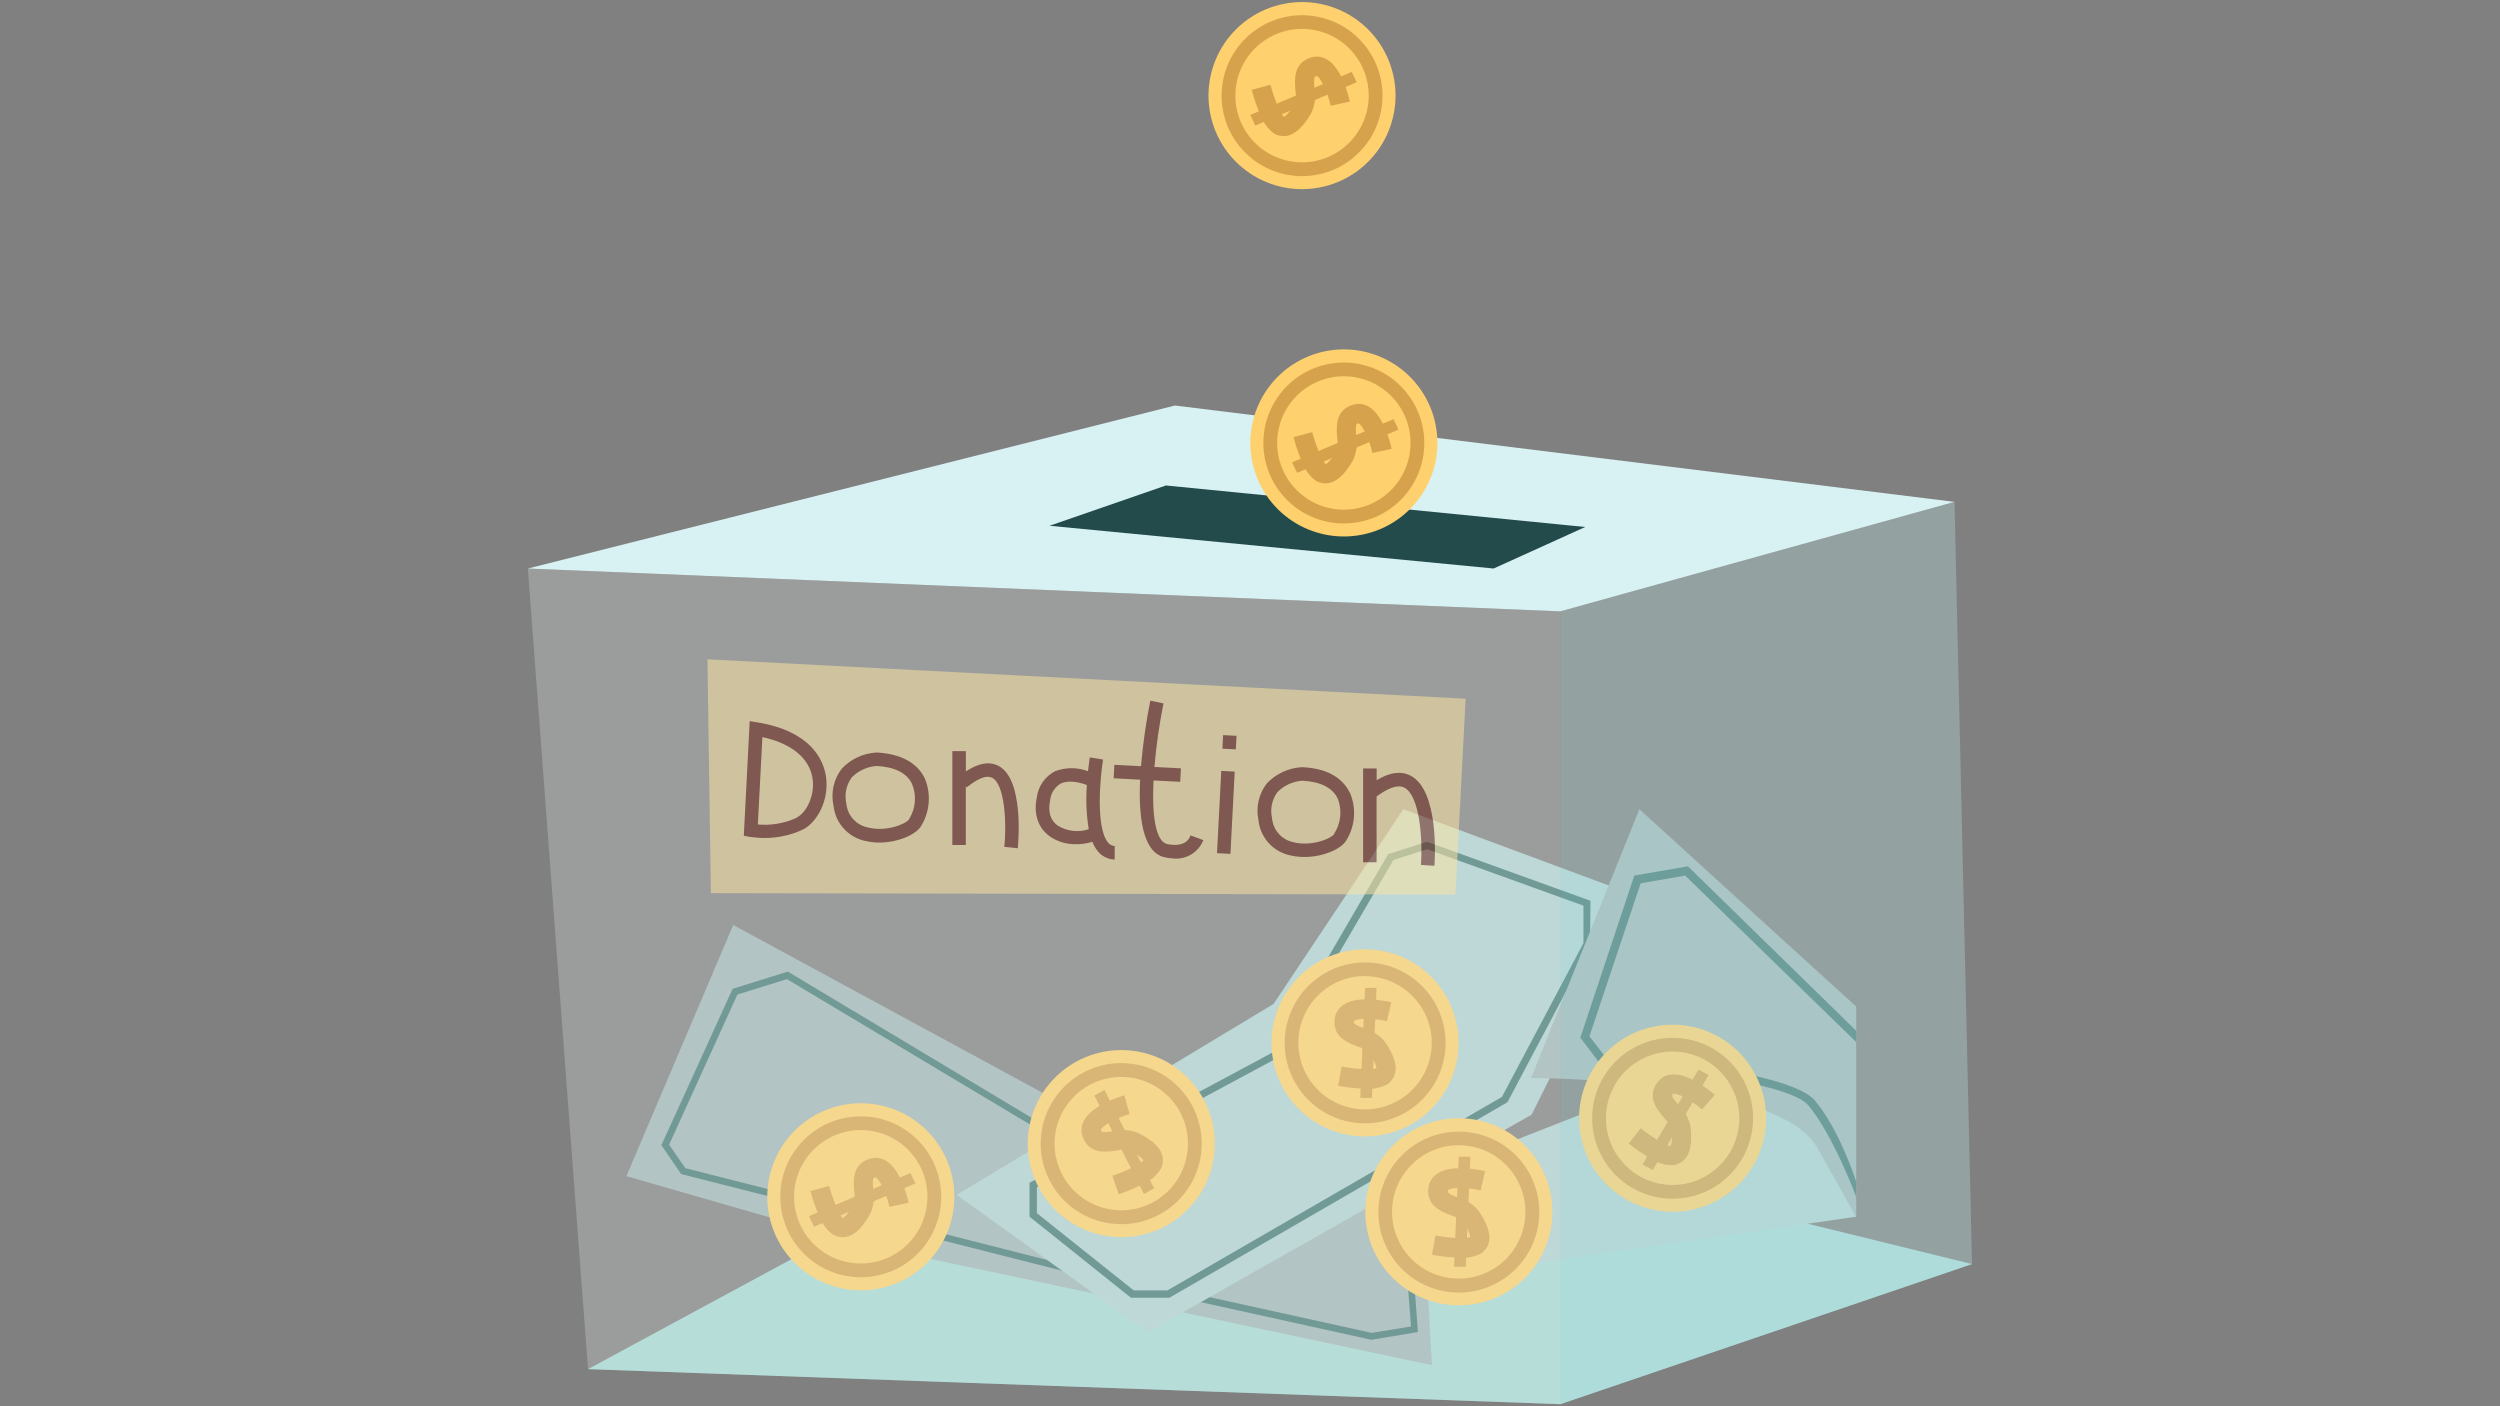 <svg xmlns="http://www.w3.org/2000/svg" xmlns:xlink="http://www.w3.org/1999/xlink" width="1920" zoomAndPan="magnify" viewBox="0 0 1440 810" height="1080" preserveAspectRatio="xMidYMid meet" version="1.0"><rect x="0" y="0" width="1440" height="810" fill="#808080" stroke="none"/><defs><filter x="0%" y="0%" width="100%" height="100%" id="b75e379172"><feColorMatrix values="0 0 0 0 1 0 0 0 0 1 0 0 0 0 1 0 0 0 1 0" color-interpolation-filters="sRGB"/></filter><clipPath id="0c4c6f6117"><path d="M 304.082 233 L 1126 233 L 1126 353 L 304.082 353 Z M 304.082 233 " clip-rule="nonzero"/></clipPath><clipPath id="0198d16599"><path d="M 338 612 L 1135.832 612 L 1135.832 809 L 338 809 Z M 338 612 " clip-rule="nonzero"/></clipPath><clipPath id="8cae7918fc"><path d="M 898 289 L 1135.832 289 L 1135.832 809 L 898 809 Z M 898 289 " clip-rule="nonzero"/></clipPath><clipPath id="14c82977b9"><path d="M 304.082 327 L 899 327 L 899 809 L 304.082 809 Z M 304.082 327 " clip-rule="nonzero"/></clipPath><mask id="6d4c15b750"><g filter="url(#b75e379172)"><rect x="-144" width="1728" fill="#000000" y="-81" height="972" fill-opacity="0.52"/></g></mask><clipPath id="bb00c5b00c"><path d="M 1 1 L 439 1 L 439 137.762 L 1 137.762 Z M 1 1 " clip-rule="nonzero"/></clipPath><clipPath id="71df9b764c"><rect x="0" width="440" y="0" height="138"/></clipPath></defs><g clip-path="url(#0c4c6f6117)"><path fill="#d8f1f3" d="M 304.047 327.465 L 676.746 233.578 L 1125.797 289.082 L 898.742 352.152 Z M 304.047 327.465 " fill-opacity="1" fill-rule="nonzero"/></g><path fill="#234b4c" d="M 604.531 302.848 L 671.578 279.633 L 913.059 303.551 L 860.328 327.465 Z M 604.531 302.848 " fill-opacity="1" fill-rule="nonzero"/><path fill="#ffd06e" d="M 827.93 255.129 C 827.93 256.895 827.844 258.656 827.672 260.41 C 827.496 262.168 827.238 263.91 826.895 265.641 C 826.551 267.371 826.121 269.082 825.609 270.77 C 825.098 272.461 824.504 274.117 823.828 275.75 C 823.152 277.379 822.398 278.973 821.566 280.527 C 820.734 282.086 819.832 283.598 818.852 285.066 C 817.871 286.531 816.82 287.949 815.699 289.312 C 814.582 290.676 813.398 291.98 812.148 293.23 C 810.902 294.477 809.598 295.66 808.234 296.781 C 806.867 297.898 805.453 298.949 803.984 299.93 C 802.52 300.91 801.008 301.816 799.449 302.648 C 797.895 303.48 796.301 304.234 794.672 304.91 C 793.043 305.586 791.383 306.18 789.691 306.691 C 788.004 307.203 786.297 307.633 784.566 307.977 C 782.836 308.32 781.09 308.578 779.336 308.75 C 777.578 308.926 775.82 309.012 774.055 309.012 C 772.289 309.012 770.531 308.926 768.773 308.75 C 767.016 308.578 765.273 308.32 763.543 307.977 C 761.812 307.633 760.102 307.203 758.414 306.691 C 756.727 306.18 755.066 305.586 753.438 304.91 C 751.805 304.234 750.215 303.48 748.656 302.648 C 747.102 301.816 745.59 300.91 744.121 299.93 C 742.656 298.949 741.238 297.898 739.875 296.781 C 738.512 295.66 737.207 294.477 735.957 293.23 C 734.711 291.98 733.527 290.676 732.406 289.312 C 731.289 287.949 730.238 286.531 729.258 285.066 C 728.277 283.598 727.371 282.086 726.539 280.527 C 725.707 278.973 724.953 277.379 724.281 275.75 C 723.605 274.117 723.012 272.461 722.5 270.77 C 721.984 269.082 721.559 267.371 721.215 265.641 C 720.871 263.91 720.609 262.168 720.438 260.41 C 720.266 258.656 720.18 256.895 720.18 255.129 C 720.18 253.367 720.266 251.605 720.438 249.848 C 720.609 248.094 720.871 246.348 721.215 244.617 C 721.559 242.887 721.984 241.18 722.5 239.488 C 723.012 237.801 723.605 236.141 724.281 234.512 C 724.953 232.879 725.707 231.285 726.539 229.73 C 727.371 228.176 728.277 226.664 729.258 225.195 C 730.238 223.727 731.289 222.312 732.406 220.949 C 733.527 219.586 734.711 218.277 735.957 217.031 C 737.207 215.781 738.512 214.598 739.875 213.48 C 741.238 212.359 742.656 211.309 744.121 210.328 C 745.59 209.348 747.102 208.441 748.656 207.609 C 750.215 206.781 751.805 206.027 753.438 205.352 C 755.066 204.676 756.727 204.082 758.414 203.57 C 760.102 203.059 761.812 202.629 763.543 202.285 C 765.273 201.941 767.016 201.68 768.773 201.508 C 770.531 201.336 772.289 201.25 774.055 201.25 C 775.82 201.25 777.578 201.336 779.336 201.508 C 781.09 201.68 782.836 201.941 784.566 202.285 C 786.297 202.629 788.004 203.059 789.691 203.57 C 791.383 204.082 793.043 204.676 794.672 205.352 C 796.301 206.027 797.895 206.781 799.449 207.609 C 801.008 208.441 802.52 209.348 803.984 210.328 C 805.453 211.309 806.867 212.359 808.234 213.48 C 809.598 214.598 810.902 215.781 812.148 217.031 C 813.398 218.277 814.582 219.586 815.699 220.949 C 816.82 222.312 817.871 223.727 818.852 225.195 C 819.832 226.664 820.734 228.176 821.566 229.73 C 822.398 231.285 823.152 232.879 823.828 234.512 C 824.504 236.141 825.098 237.801 825.609 239.488 C 826.121 241.18 826.551 242.887 826.895 244.617 C 827.238 246.348 827.496 248.094 827.672 249.848 C 827.844 251.605 827.93 253.367 827.93 255.129 Z M 827.93 255.129 " fill-opacity="1" fill-rule="nonzero"/><path fill="#d7a24c" d="M 732.207 275.133 C 731.555 273.762 730.969 272.363 730.453 270.938 C 729.938 269.508 729.492 268.062 729.121 266.59 C 728.746 265.117 728.445 263.633 728.215 262.133 C 727.988 260.633 727.836 259.125 727.754 257.609 C 727.676 256.094 727.672 254.578 727.738 253.062 C 727.809 251.547 727.953 250.035 728.168 248.535 C 728.387 247.031 728.676 245.543 729.039 244.07 C 729.402 242.598 729.84 241.145 730.344 239.715 C 730.852 238.285 731.426 236.883 732.07 235.508 C 732.715 234.133 733.422 232.793 734.199 231.488 C 734.973 230.184 735.812 228.922 736.711 227.699 C 737.609 226.477 738.566 225.301 739.582 224.172 C 740.598 223.043 741.664 221.969 742.785 220.945 C 743.906 219.922 745.074 218.957 746.289 218.047 C 747.504 217.137 748.762 216.293 750.059 215.508 C 751.359 214.723 752.691 214 754.062 213.348 C 755.43 212.691 756.828 212.109 758.258 211.59 C 759.684 211.074 761.133 210.629 762.602 210.254 C 764.074 209.879 765.559 209.578 767.059 209.348 C 768.559 209.121 770.066 208.965 771.582 208.887 C 773.098 208.805 774.613 208.801 776.129 208.867 C 777.645 208.938 779.152 209.078 780.656 209.297 C 782.156 209.512 783.645 209.801 785.117 210.164 C 786.594 210.527 788.043 210.961 789.477 211.465 C 790.906 211.973 792.309 212.547 793.684 213.191 C 795.059 213.832 796.398 214.543 797.703 215.316 C 799.008 216.094 800.27 216.93 801.492 217.828 C 802.715 218.727 803.891 219.684 805.02 220.699 C 806.148 221.711 807.227 222.781 808.25 223.898 C 809.273 225.02 810.238 226.188 811.148 227.402 C 812.059 228.617 812.906 229.875 813.691 231.172 C 814.477 232.473 815.195 233.805 815.852 235.176 C 816.508 236.543 817.094 237.941 817.609 239.367 C 818.125 240.797 818.574 242.242 818.949 243.715 C 819.324 245.184 819.625 246.672 819.855 248.172 C 820.086 249.672 820.238 251.18 820.32 252.695 C 820.402 254.211 820.41 255.727 820.34 257.242 C 820.273 258.758 820.133 260.266 819.914 261.77 C 819.699 263.27 819.41 264.758 819.047 266.234 C 818.688 267.707 818.254 269.16 817.746 270.59 C 817.242 272.023 816.668 273.426 816.027 274.801 C 815.383 276.176 814.676 277.516 813.902 278.82 C 813.129 280.125 812.293 281.391 811.395 282.613 C 810.496 283.836 809.539 285.012 808.523 286.141 C 807.512 287.27 806.445 288.348 805.324 289.371 C 804.203 290.395 803.039 291.363 801.824 292.273 C 800.609 293.184 799.352 294.031 798.055 294.816 C 796.758 295.605 795.422 296.324 794.055 296.98 C 792.684 297.637 791.285 298.223 789.855 298.738 C 788.43 299.258 786.977 299.703 785.508 300.078 C 784.035 300.453 782.547 300.754 781.047 300.984 C 779.543 301.211 778.035 301.367 776.52 301.449 C 775 301.527 773.484 301.535 771.969 301.465 C 770.449 301.398 768.938 301.254 767.438 301.039 C 765.934 300.82 764.445 300.531 762.969 300.168 C 761.492 299.805 760.039 299.371 758.609 298.863 C 757.176 298.359 755.773 297.785 754.395 297.141 C 753.02 296.496 751.68 295.785 750.375 295.012 C 749.066 294.234 747.801 293.398 746.578 292.496 C 745.355 291.598 744.18 290.641 743.047 289.625 C 741.918 288.609 740.84 287.539 739.816 286.418 C 738.793 285.297 737.824 284.129 736.914 282.91 C 736.004 281.695 735.156 280.438 734.371 279.137 C 733.586 277.84 732.863 276.504 732.207 275.133 Z M 808.703 238.559 C 808.16 237.426 807.562 236.32 806.91 235.246 C 806.258 234.168 805.555 233.129 804.801 232.121 C 804.047 231.113 803.246 230.145 802.398 229.219 C 801.547 228.289 800.656 227.406 799.719 226.566 C 798.781 225.727 797.809 224.934 796.793 224.188 C 795.781 223.445 794.73 222.75 793.648 222.109 C 792.566 221.469 791.457 220.883 790.316 220.348 C 789.176 219.816 788.016 219.34 786.828 218.922 C 785.641 218.504 784.438 218.145 783.215 217.848 C 781.996 217.547 780.762 217.309 779.516 217.129 C 778.27 216.949 777.02 216.832 775.762 216.777 C 774.508 216.723 773.25 216.727 771.996 216.793 C 770.738 216.863 769.488 216.992 768.246 217.184 C 767.004 217.371 765.77 217.625 764.551 217.934 C 763.332 218.246 762.133 218.617 760.949 219.047 C 759.77 219.477 758.609 219.961 757.477 220.504 C 756.34 221.047 755.234 221.645 754.16 222.297 C 753.082 222.949 752.043 223.652 751.035 224.406 C 750.027 225.16 749.062 225.961 748.133 226.809 C 747.203 227.66 746.32 228.551 745.48 229.488 C 744.641 230.422 743.848 231.398 743.102 232.41 C 742.359 233.426 741.664 234.473 741.023 235.555 C 740.379 236.637 739.793 237.746 739.262 238.887 C 738.727 240.027 738.254 241.191 737.836 242.375 C 737.414 243.562 737.055 244.766 736.758 245.988 C 736.457 247.211 736.215 248.441 736.039 249.688 C 735.859 250.934 735.742 252.184 735.684 253.441 C 735.629 254.699 735.633 255.953 735.699 257.211 C 735.77 258.469 735.898 259.715 736.086 260.961 C 736.277 262.203 736.527 263.434 736.84 264.652 C 737.148 265.871 737.52 267.074 737.949 268.258 C 738.375 269.438 738.863 270.598 739.406 271.73 C 739.949 272.867 740.547 273.973 741.195 275.051 C 741.848 276.125 742.551 277.168 743.305 278.176 C 744.059 279.18 744.859 280.148 745.707 281.078 C 746.555 282.008 747.449 282.891 748.383 283.73 C 749.32 284.574 750.293 285.367 751.309 286.109 C 752.32 286.855 753.367 287.551 754.449 288.191 C 755.531 288.832 756.641 289.422 757.781 289.953 C 758.922 290.488 760.082 290.965 761.27 291.383 C 762.457 291.801 763.66 292.16 764.879 292.461 C 766.102 292.762 767.336 293.004 768.578 293.184 C 769.824 293.363 771.074 293.48 772.332 293.535 C 773.59 293.594 774.844 293.586 776.102 293.52 C 777.355 293.453 778.605 293.324 779.852 293.137 C 781.094 292.945 782.324 292.695 783.543 292.387 C 784.762 292.074 785.965 291.707 787.145 291.277 C 788.328 290.848 789.488 290.363 790.621 289.82 C 791.758 289.277 792.863 288.68 793.941 288.027 C 795.016 287.375 796.059 286.672 797.066 285.914 C 798.074 285.16 799.039 284.359 799.969 283.508 C 800.898 282.66 801.781 281.766 802.621 280.828 C 803.465 279.895 804.258 278.918 805 277.902 C 805.746 276.891 806.441 275.84 807.082 274.758 C 807.723 273.676 808.312 272.562 808.844 271.422 C 809.379 270.285 809.852 269.121 810.273 267.934 C 810.691 266.746 811.051 265.543 811.352 264.32 C 811.652 263.098 811.891 261.863 812.07 260.617 C 812.25 259.371 812.367 258.121 812.422 256.863 C 812.48 255.605 812.473 254.348 812.406 253.09 C 812.34 251.832 812.211 250.582 812.023 249.34 C 811.832 248.094 811.582 246.863 811.27 245.645 C 810.961 244.422 810.59 243.223 810.16 242.039 C 809.734 240.855 809.246 239.695 808.703 238.559 Z M 808.703 238.559 " fill-opacity="1" fill-rule="nonzero"/><path fill="#d7a24c" d="M 750.547 267.273 C 748.273 262.273 746.441 257.121 745.051 251.809 L 755.824 248.895 C 758.039 257.121 761.766 265.906 763.609 267.344 C 763.609 267.344 765.715 266.902 769.957 259.375 C 770.594 256.934 770.68 254.473 770.215 251.992 C 769.738 246.125 768.926 236.309 779.219 233.172 C 780.758 232.676 782.332 232.527 783.938 232.719 C 785.539 232.914 787.031 233.434 788.41 234.277 C 797.008 239.297 800.883 255.352 801.582 258.523 L 790.512 260.926 C 788.555 252.176 784.387 244.207 782.355 243.801 C 781.176 244.168 780.621 244.355 781.176 251.18 C 781.578 253.484 781.641 255.793 781.355 258.113 C 781.074 260.434 780.461 262.66 779.516 264.801 C 772.801 276.684 765.641 280.852 758.223 277.125 C 756.473 275.91 754.945 274.461 753.637 272.781 C 752.328 271.102 751.297 269.266 750.547 267.273 Z M 750.547 267.273 " fill-opacity="1" fill-rule="nonzero"/><path fill="#d7a24c" d="M 802.652 241.438 L 744.238 266.312 L 747.152 272.363 L 805.531 247.453 Z M 802.652 241.438 " fill-opacity="1" fill-rule="nonzero"/><path fill="#ffd06e" d="M 803.832 55.07 C 803.832 56.836 803.746 58.594 803.574 60.352 C 803.402 62.105 803.141 63.852 802.797 65.582 C 802.453 67.312 802.027 69.023 801.512 70.711 C 801 72.398 800.406 74.059 799.73 75.688 C 799.059 77.32 798.305 78.914 797.473 80.469 C 796.641 82.023 795.734 83.535 794.754 85.004 C 793.773 86.473 792.723 87.887 791.605 89.25 C 790.484 90.617 789.301 91.922 788.055 93.168 C 786.805 94.418 785.5 95.602 784.137 96.719 C 782.773 97.84 781.355 98.891 779.891 99.871 C 778.422 100.852 776.91 101.758 775.355 102.59 C 773.797 103.422 772.207 104.172 770.574 104.848 C 768.945 105.523 767.285 106.117 765.598 106.629 C 763.91 107.145 762.199 107.57 760.469 107.914 C 758.738 108.258 756.996 108.52 755.238 108.691 C 753.484 108.863 751.723 108.949 749.957 108.949 C 748.191 108.949 746.434 108.863 744.676 108.691 C 742.922 108.52 741.18 108.258 739.445 107.914 C 737.715 107.57 736.008 107.145 734.32 106.629 C 732.629 106.117 730.969 105.523 729.34 104.848 C 727.711 104.172 726.117 103.422 724.562 102.59 C 723.004 101.758 721.492 100.852 720.027 99.871 C 718.559 98.891 717.145 97.84 715.781 96.719 C 714.414 95.602 713.109 94.418 711.863 93.168 C 710.613 91.922 709.43 90.617 708.312 89.25 C 707.191 87.887 706.141 86.473 705.16 85.004 C 704.18 83.535 703.277 82.023 702.445 80.469 C 701.613 78.914 700.859 77.32 700.184 75.688 C 699.508 74.059 698.914 72.398 698.402 70.711 C 697.891 69.023 697.461 67.312 697.117 65.582 C 696.773 63.852 696.516 62.105 696.34 60.352 C 696.168 58.594 696.082 56.836 696.082 55.07 C 696.082 53.305 696.168 51.543 696.34 49.789 C 696.516 48.031 696.773 46.289 697.117 44.559 C 697.461 42.828 697.891 41.117 698.402 39.43 C 698.914 37.738 699.508 36.082 700.184 34.449 C 700.859 32.82 701.613 31.227 702.445 29.672 C 703.277 28.113 704.18 26.602 705.16 25.137 C 706.141 23.668 707.191 22.254 708.312 20.887 C 709.43 19.523 710.613 18.219 711.863 16.969 C 713.109 15.723 714.414 14.539 715.781 13.418 C 717.145 12.301 718.559 11.25 720.027 10.27 C 721.492 9.289 723.004 8.383 724.562 7.551 C 726.117 6.719 727.711 5.965 729.34 5.289 C 730.969 4.613 732.629 4.02 734.32 3.508 C 736.008 2.996 737.715 2.566 739.445 2.223 C 741.18 1.879 742.922 1.621 744.676 1.449 C 746.434 1.273 748.191 1.188 749.957 1.188 C 751.723 1.188 753.484 1.273 755.238 1.449 C 756.996 1.621 758.738 1.879 760.469 2.223 C 762.199 2.566 763.91 2.996 765.598 3.508 C 767.285 4.02 768.945 4.613 770.574 5.289 C 772.207 5.965 773.797 6.719 775.355 7.551 C 776.91 8.383 778.422 9.289 779.891 10.27 C 781.355 11.25 782.773 12.301 784.137 13.418 C 785.5 14.539 786.805 15.723 788.055 16.969 C 789.301 18.219 790.484 19.523 791.605 20.887 C 792.723 22.254 793.773 23.668 794.754 25.137 C 795.734 26.602 796.641 28.113 797.473 29.672 C 798.305 31.227 799.059 32.82 799.73 34.449 C 800.406 36.082 801 37.738 801.512 39.43 C 802.027 41.117 802.453 42.828 802.797 44.559 C 803.141 46.289 803.402 48.031 803.574 49.789 C 803.746 51.543 803.832 53.305 803.832 55.07 Z M 803.832 55.07 " fill-opacity="1" fill-rule="nonzero"/><path fill="#d7a24c" d="M 708.148 75.07 C 707.496 73.703 706.91 72.305 706.395 70.875 C 705.879 69.449 705.434 68 705.059 66.531 C 704.688 65.059 704.387 63.574 704.156 62.074 C 703.93 60.57 703.777 59.062 703.695 57.547 C 703.617 56.031 703.609 54.516 703.68 53 C 703.75 51.484 703.891 49.977 704.109 48.473 C 704.328 46.973 704.617 45.484 704.98 44.012 C 705.344 42.539 705.777 41.086 706.285 39.656 C 706.793 38.223 707.367 36.82 708.012 35.445 C 708.652 34.074 709.363 32.734 710.137 31.43 C 710.914 30.125 711.75 28.859 712.652 27.637 C 713.551 26.414 714.508 25.242 715.523 24.113 C 716.539 22.984 717.605 21.906 718.727 20.883 C 719.848 19.859 721.016 18.895 722.23 17.988 C 723.445 17.078 724.703 16.23 726 15.445 C 727.301 14.66 728.633 13.941 730.004 13.285 C 731.371 12.633 732.77 12.047 734.195 11.531 C 735.625 11.012 737.07 10.566 738.543 10.195 C 740.012 9.82 741.5 9.516 743 9.289 C 744.5 9.059 746.008 8.906 747.523 8.824 C 749.039 8.746 750.555 8.738 752.07 8.809 C 753.586 8.875 755.094 9.02 756.598 9.234 C 758.098 9.453 759.586 9.742 761.059 10.105 C 762.531 10.469 763.984 10.902 765.414 11.406 C 766.848 11.91 768.25 12.484 769.625 13.129 C 771 13.773 772.34 14.48 773.645 15.258 C 774.949 16.031 776.211 16.867 777.434 17.766 C 778.656 18.668 779.832 19.625 780.961 20.637 C 782.09 21.652 783.164 22.719 784.191 23.84 C 785.215 24.961 786.18 26.129 787.09 27.344 C 788 28.559 788.844 29.816 789.633 31.113 C 790.418 32.41 791.137 33.746 791.793 35.113 C 792.445 36.484 793.031 37.883 793.551 39.309 C 794.066 40.734 794.516 42.184 794.891 43.652 C 795.266 45.125 795.566 46.609 795.797 48.109 C 796.023 49.609 796.18 51.117 796.262 52.633 C 796.344 54.148 796.348 55.664 796.281 57.18 C 796.215 58.695 796.07 60.207 795.855 61.707 C 795.641 63.211 795.352 64.699 794.988 66.172 C 794.625 67.645 794.191 69.098 793.688 70.531 C 793.184 71.961 792.609 73.363 791.969 74.738 C 791.324 76.113 790.617 77.453 789.844 78.758 C 789.066 80.066 788.23 81.328 787.332 82.551 C 786.434 83.773 785.48 84.953 784.465 86.082 C 783.453 87.211 782.383 88.285 781.266 89.312 C 780.145 90.336 778.977 91.305 777.766 92.211 C 776.551 93.121 775.293 93.969 773.996 94.758 C 772.695 95.543 771.363 96.266 769.996 96.918 C 768.625 97.574 767.227 98.16 765.797 98.68 C 764.367 99.195 762.918 99.641 761.445 100.016 C 759.977 100.391 758.488 100.695 756.988 100.922 C 755.484 101.152 753.977 101.305 752.457 101.387 C 750.941 101.469 749.426 101.473 747.906 101.406 C 746.391 101.336 744.879 101.195 743.375 100.977 C 741.871 100.762 740.383 100.469 738.91 100.109 C 737.434 99.746 735.98 99.309 734.547 98.805 C 733.117 98.297 731.711 97.723 730.336 97.078 C 728.961 96.434 727.621 95.727 726.312 94.949 C 725.008 94.176 723.742 93.336 722.52 92.438 C 721.297 91.535 720.117 90.578 718.988 89.562 C 717.859 88.547 716.781 87.48 715.758 86.359 C 714.734 85.238 713.766 84.066 712.855 82.852 C 711.945 81.637 711.098 80.379 710.312 79.078 C 709.523 77.777 708.805 76.441 708.148 75.07 Z M 784.645 38.5 C 784.102 37.363 783.504 36.258 782.855 35.18 C 782.203 34.105 781.5 33.062 780.746 32.055 C 779.992 31.047 779.191 30.078 778.344 29.148 C 777.496 28.223 776.602 27.336 775.668 26.496 C 774.73 25.652 773.758 24.859 772.742 24.117 C 771.73 23.371 770.68 22.676 769.598 22.035 C 768.516 21.391 767.406 20.805 766.266 20.27 C 765.129 19.738 763.965 19.262 762.777 18.84 C 761.59 18.422 760.387 18.062 759.164 17.762 C 757.945 17.461 756.711 17.223 755.465 17.043 C 754.219 16.863 752.969 16.742 751.711 16.688 C 750.453 16.633 749.199 16.637 747.941 16.703 C 746.684 16.77 745.434 16.898 744.191 17.09 C 742.949 17.277 741.715 17.527 740.496 17.84 C 739.277 18.148 738.078 18.52 736.895 18.949 C 735.711 19.379 734.551 19.863 733.418 20.406 C 732.281 20.949 731.176 21.547 730.098 22.199 C 729.023 22.848 727.98 23.551 726.973 24.305 C 725.965 25.059 725 25.859 724.07 26.711 C 723.141 27.559 722.254 28.449 721.414 29.387 C 720.574 30.324 719.781 31.297 719.035 32.312 C 718.289 33.324 717.598 34.375 716.953 35.457 C 716.312 36.539 715.723 37.648 715.191 38.789 C 714.656 39.93 714.184 41.09 713.762 42.277 C 713.344 43.465 712.984 44.668 712.684 45.891 C 712.383 47.113 712.145 48.348 711.965 49.59 C 711.785 50.836 711.668 52.09 711.609 53.344 C 711.555 54.602 711.559 55.859 711.625 57.117 C 711.695 58.371 711.824 59.621 712.012 60.867 C 712.203 62.109 712.453 63.34 712.766 64.562 C 713.074 65.781 713.445 66.98 713.875 68.164 C 714.301 69.348 714.789 70.508 715.332 71.641 C 715.875 72.777 716.473 73.883 717.121 74.961 C 717.773 76.035 718.477 77.078 719.23 78.086 C 719.984 79.094 720.785 80.059 721.637 80.988 C 722.484 81.918 723.375 82.801 724.312 83.645 C 725.25 84.484 726.223 85.277 727.238 86.023 C 728.25 86.77 729.297 87.461 730.379 88.105 C 731.461 88.746 732.574 89.332 733.715 89.867 C 734.852 90.398 736.016 90.875 737.203 91.293 C 738.391 91.715 739.594 92.074 740.816 92.375 C 742.035 92.676 743.27 92.914 744.516 93.094 C 745.762 93.273 747.012 93.391 748.27 93.445 C 749.527 93.504 750.781 93.496 752.039 93.43 C 753.297 93.363 754.547 93.234 755.789 93.043 C 757.035 92.852 758.266 92.602 759.484 92.293 C 760.703 91.98 761.902 91.609 763.086 91.18 C 764.27 90.754 765.43 90.266 766.562 89.723 C 767.695 89.18 768.801 88.578 769.875 87.926 C 770.949 87.273 771.988 86.57 772.992 85.816 C 774 85.059 774.965 84.258 775.891 83.41 C 776.82 82.559 777.703 81.668 778.543 80.73 C 779.383 79.793 780.172 78.82 780.918 77.805 C 781.66 76.793 782.352 75.746 782.992 74.664 C 783.637 73.582 784.223 72.473 784.754 71.332 C 785.285 70.191 785.762 69.031 786.18 67.844 C 786.598 66.66 786.957 65.457 787.258 64.234 C 787.559 63.016 787.801 61.781 787.98 60.539 C 788.16 59.293 788.277 58.043 788.336 56.789 C 788.395 55.531 788.391 54.277 788.324 53.02 C 788.258 51.766 788.129 50.516 787.941 49.273 C 787.754 48.027 787.504 46.797 787.195 45.578 C 786.887 44.359 786.52 43.16 786.094 41.977 C 785.668 40.793 785.184 39.637 784.645 38.5 Z M 784.645 38.5 " fill-opacity="1" fill-rule="nonzero"/><path fill="#d7a24c" d="M 726.453 67.176 C 724.168 62.195 722.348 57.055 720.992 51.75 L 731.766 48.832 C 733.98 57.027 737.668 65.848 739.516 67.285 C 739.516 67.285 741.656 66.805 745.898 59.312 C 746.527 56.871 746.613 54.41 746.156 51.934 C 745.676 46.102 744.867 36.285 755.125 33.109 C 756.672 32.633 758.25 32.492 759.859 32.695 C 761.469 32.895 762.965 33.414 764.348 34.254 C 772.91 39.238 776.82 55.328 777.523 58.5 L 766.453 60.902 C 764.535 52.152 760.363 44.184 758.336 43.777 C 757.152 44.145 756.562 44.332 757.117 51.156 C 757.539 53.457 757.605 55.77 757.324 58.094 C 757.039 60.414 756.418 62.645 755.457 64.777 C 748.777 76.66 741.582 80.828 734.164 77.102 C 732.41 75.871 730.875 74.41 729.562 72.719 C 728.246 71.027 727.211 69.18 726.453 67.176 Z M 726.453 67.176 " fill-opacity="1" fill-rule="nonzero"/><path fill="#d7a24c" d="M 778.594 41.379 L 720.141 66.215 L 723.059 72.305 L 781.434 47.355 Z M 778.594 41.379 " fill-opacity="1" fill-rule="nonzero"/><g clip-path="url(#0198d16599)"><path fill="#a7d8d6" d="M 338.695 788.625 L 664.754 612.367 L 1135.867 728.102 L 898.742 808.812 Z M 338.695 788.625 " fill-opacity="1" fill-rule="nonzero"/></g><path fill="#a1b6b7" d="M 422.352 532.801 L 360.801 677.469 L 500.211 717.582 L 824.828 786.336 L 817.672 659.57 L 641.504 651.672 Z M 422.352 532.801 " fill-opacity="1" fill-rule="nonzero"/><path fill="#477c79" d="M 790.07 771.684 L 789.699 771.684 L 626.633 735.703 L 392.387 676.285 L 380.945 659.641 L 421.98 569.559 L 453.789 559.629 L 454.527 560.074 L 607.629 651.891 L 792.137 668.684 L 810.145 679.754 L 816.75 767.258 Z M 394.75 672.855 L 627.445 731.902 L 790.07 767.734 L 812.727 764.047 L 806.527 682.043 L 790.992 672.449 L 606.488 655.656 L 606.117 655.398 L 453.273 563.984 L 424.75 572.844 L 385.414 659.348 Z M 394.75 672.855 " fill-opacity="1" fill-rule="nonzero"/><path fill="#b0d1d1" d="M 551.062 688.242 L 733.574 578.266 L 808.336 466.113 L 944.648 516.711 L 882.211 642.039 L 661.027 767.402 Z M 551.062 688.242 " fill-opacity="1" fill-rule="nonzero"/><path fill="#477c79" d="M 673.574 747.512 L 651.434 747.512 L 593.016 700.828 L 593.016 681.27 L 594.125 680.68 L 733.168 606.129 L 799.59 491.984 L 821.914 484.863 L 822.617 485.082 L 916.125 518.852 L 915.863 544.98 L 868.301 634.879 Z M 653.02 743.27 L 672.43 743.27 L 865.125 631.816 L 912.062 543.246 L 912.062 521.656 L 822.027 489.145 L 802.617 495.344 L 736.195 609.121 L 597.262 683.816 L 597.262 698.797 Z M 653.02 743.27 " fill-opacity="1" fill-rule="nonzero"/><path fill="#b0d1d1" d="M 1069.113 579.742 L 849.406 665.879 L 806.969 738.691 L 1069.113 700.828 Z M 1069.113 579.742 " fill-opacity="1" fill-rule="nonzero"/><path fill="#a1b6b7" d="M 944.277 466.113 L 881.879 620.93 C 881.879 620.93 1024.168 620.93 1046.641 660.898 L 1069.113 700.863 L 1069.113 579.742 Z M 944.277 466.113 " fill-opacity="1" fill-rule="nonzero"/><path fill="#477c79" d="M 1069.113 689.352 C 1069.113 689.02 1055.832 653.738 1041.66 636.762 C 1030.184 622.996 951.695 614.398 922.395 612.258 L 921.328 612.258 L 910.258 597.715 L 941.363 504.309 L 972.25 498.996 L 1069.227 593.766 L 1069.227 600.301 L 970.664 504.348 L 945.016 508.777 L 915.531 596.906 L 923.836 607.68 C 935.754 608.602 1030.848 616.465 1045.352 633.848 C 1059.852 651.227 1068.82 679.645 1069.262 680.973 Z M 1069.113 689.352 " fill-opacity="1" fill-rule="nonzero"/><path fill="#ffd06e" d="M 894.168 697.984 C 894.168 699.75 894.082 701.512 893.906 703.266 C 893.734 705.023 893.477 706.766 893.133 708.496 C 892.789 710.23 892.359 711.938 891.848 713.629 C 891.336 715.316 890.742 716.977 890.066 718.605 C 889.391 720.234 888.637 721.828 887.805 723.387 C 886.973 724.941 886.066 726.453 885.086 727.922 C 884.105 729.387 883.059 730.805 881.938 732.168 C 880.82 733.531 879.637 734.84 878.387 736.086 C 877.141 737.332 875.832 738.516 874.469 739.637 C 873.105 740.758 871.691 741.805 870.223 742.785 C 868.758 743.766 867.246 744.672 865.688 745.504 C 864.133 746.336 862.539 747.09 860.91 747.766 C 859.277 748.441 857.621 749.035 855.93 749.547 C 854.242 750.059 852.531 750.488 850.801 750.832 C 849.07 751.176 847.328 751.434 845.57 751.609 C 843.816 751.781 842.055 751.867 840.293 751.867 C 838.527 751.867 836.766 751.781 835.012 751.609 C 833.254 751.434 831.512 751.176 829.781 750.832 C 828.051 750.488 826.34 750.059 824.652 749.547 C 822.965 749.035 821.305 748.441 819.676 747.766 C 818.043 747.09 816.449 746.336 814.895 745.504 C 813.34 744.672 811.828 743.766 810.359 742.785 C 808.895 741.805 807.477 740.758 806.113 739.637 C 804.75 738.516 803.445 737.332 802.195 736.086 C 800.949 734.84 799.766 733.531 798.645 732.168 C 797.527 730.805 796.477 729.387 795.496 727.922 C 794.516 726.453 793.609 724.941 792.777 723.387 C 791.945 721.828 791.191 720.234 790.516 718.605 C 789.84 716.977 789.246 715.316 788.734 713.629 C 788.223 711.938 787.797 710.23 787.449 708.496 C 787.105 706.766 786.848 705.023 786.676 703.27 C 786.504 701.512 786.414 699.75 786.414 697.984 C 786.414 696.223 786.504 694.461 786.676 692.703 C 786.848 690.949 787.105 689.207 787.449 687.473 C 787.797 685.742 788.223 684.035 788.734 682.344 C 789.246 680.656 789.84 678.996 790.516 677.367 C 791.191 675.738 791.945 674.145 792.777 672.586 C 793.609 671.031 794.516 669.52 795.496 668.051 C 796.477 666.586 797.527 665.168 798.645 663.805 C 799.766 662.441 800.949 661.133 802.195 659.887 C 803.441 658.641 804.75 657.457 806.113 656.336 C 807.477 655.215 808.895 654.168 810.359 653.188 C 811.828 652.207 813.34 651.301 814.895 650.469 C 816.449 649.637 818.043 648.883 819.676 648.207 C 821.305 647.531 822.965 646.938 824.652 646.426 C 826.34 645.914 828.051 645.484 829.781 645.141 C 831.512 644.797 833.254 644.539 835.012 644.363 C 836.766 644.191 838.527 644.105 840.293 644.105 C 842.055 644.105 843.816 644.191 845.57 644.363 C 847.328 644.539 849.07 644.797 850.801 645.141 C 852.531 645.484 854.242 645.914 855.93 646.426 C 857.621 646.938 859.277 647.531 860.91 648.207 C 862.539 648.883 864.133 649.637 865.688 650.469 C 867.246 651.301 868.758 652.207 870.223 653.188 C 871.691 654.168 873.105 655.215 874.469 656.336 C 875.832 657.457 877.141 658.641 878.387 659.887 C 879.637 661.133 880.82 662.441 881.938 663.805 C 883.059 665.168 884.105 666.586 885.086 668.051 C 886.066 669.52 886.973 671.031 887.805 672.586 C 888.637 674.145 889.391 675.738 890.066 677.367 C 890.742 678.996 891.336 680.656 891.848 682.344 C 892.359 684.035 892.789 685.742 893.133 687.473 C 893.477 689.207 893.734 690.949 893.906 692.703 C 894.082 694.461 894.168 696.223 894.168 697.984 Z M 894.168 697.984 " fill-opacity="1" fill-rule="nonzero"/><path fill="#d7a24c" d="M 840.293 744.523 C 838.773 744.523 837.258 744.449 835.75 744.301 C 834.238 744.152 832.738 743.93 831.25 743.633 C 829.762 743.336 828.289 742.969 826.836 742.527 C 825.387 742.086 823.957 741.574 822.555 740.996 C 821.152 740.414 819.781 739.766 818.441 739.051 C 817.105 738.336 815.805 737.555 814.543 736.711 C 813.281 735.867 812.062 734.965 810.891 734 C 809.715 733.039 808.594 732.02 807.52 730.945 C 806.445 729.875 805.426 728.75 804.465 727.578 C 803.5 726.402 802.598 725.184 801.754 723.922 C 800.91 722.66 800.133 721.359 799.418 720.02 C 798.699 718.684 798.051 717.312 797.473 715.91 C 796.891 714.508 796.379 713.078 795.938 711.625 C 795.5 710.172 795.129 708.703 794.836 707.215 C 794.539 705.727 794.316 704.227 794.168 702.715 C 794.02 701.203 793.945 699.688 793.945 698.172 C 793.945 696.652 794.02 695.137 794.168 693.629 C 794.316 692.117 794.539 690.617 794.836 689.129 C 795.129 687.641 795.5 686.168 795.938 684.715 C 796.379 683.262 796.891 681.836 797.473 680.434 C 798.051 679.031 798.699 677.66 799.418 676.32 C 800.133 674.98 800.91 673.68 801.754 672.418 C 802.598 671.156 803.5 669.938 804.465 668.766 C 805.426 667.594 806.445 666.469 807.52 665.395 C 808.594 664.32 809.715 663.305 810.891 662.34 C 812.062 661.379 813.281 660.473 814.543 659.629 C 815.805 658.785 817.105 658.008 818.441 657.293 C 819.781 656.578 821.152 655.93 822.555 655.348 C 823.957 654.766 825.387 654.254 826.836 653.816 C 828.289 653.375 829.762 653.004 831.25 652.711 C 832.738 652.414 834.238 652.191 835.75 652.043 C 837.258 651.895 838.773 651.82 840.293 651.82 C 841.809 651.82 843.324 651.895 844.836 652.043 C 846.344 652.191 847.844 652.414 849.332 652.711 C 850.824 653.004 852.293 653.375 853.746 653.816 C 855.199 654.254 856.625 654.766 858.027 655.348 C 859.43 655.93 860.801 656.574 862.141 657.293 C 863.477 658.008 864.777 658.785 866.039 659.629 C 867.305 660.473 868.52 661.379 869.695 662.34 C 870.867 663.305 871.992 664.32 873.062 665.395 C 874.137 666.469 875.156 667.594 876.117 668.766 C 877.082 669.938 877.984 671.156 878.828 672.418 C 879.672 673.68 880.449 674.98 881.168 676.32 C 881.883 677.66 882.531 679.031 883.109 680.434 C 883.691 681.836 884.203 683.262 884.645 684.715 C 885.086 686.168 885.453 687.641 885.75 689.129 C 886.043 690.617 886.266 692.117 886.418 693.629 C 886.566 695.137 886.641 696.652 886.641 698.172 C 886.637 699.688 886.559 701.203 886.41 702.711 C 886.258 704.223 886.035 705.719 885.738 707.207 C 885.438 708.695 885.07 710.168 884.629 711.617 C 884.184 713.07 883.672 714.496 883.09 715.898 C 882.512 717.301 881.859 718.668 881.145 720.008 C 880.43 721.344 879.648 722.645 878.805 723.906 C 877.961 725.168 877.059 726.383 876.098 727.555 C 875.133 728.73 874.117 729.852 873.043 730.926 C 871.969 732 870.848 733.016 869.676 733.98 C 868.5 734.941 867.285 735.844 866.023 736.688 C 864.762 737.531 863.461 738.312 862.125 739.027 C 860.789 739.746 859.418 740.395 858.016 740.977 C 856.613 741.559 855.188 742.07 853.738 742.512 C 852.285 742.953 850.816 743.324 849.328 743.621 C 847.84 743.918 846.344 744.141 844.832 744.293 C 843.324 744.445 841.809 744.52 840.293 744.523 Z M 840.293 659.641 C 839.031 659.641 837.777 659.699 836.523 659.82 C 835.27 659.941 834.023 660.125 832.789 660.367 C 831.555 660.609 830.336 660.914 829.129 661.277 C 827.922 661.641 826.738 662.062 825.574 662.543 C 824.41 663.023 823.273 663.559 822.16 664.152 C 821.051 664.742 819.969 665.387 818.922 666.086 C 817.875 666.785 816.863 667.531 815.887 668.328 C 814.914 669.129 813.98 669.973 813.09 670.859 C 812.199 671.75 811.352 672.68 810.551 673.652 C 809.754 674.625 809.004 675.633 808.301 676.68 C 807.602 677.727 806.953 678.805 806.359 679.914 C 805.766 681.023 805.227 682.16 804.742 683.324 C 804.258 684.488 803.836 685.672 803.469 686.875 C 803.102 688.082 802.793 689.301 802.547 690.535 C 802.301 691.77 802.117 693.016 801.992 694.266 C 801.867 695.52 801.805 696.777 801.805 698.035 C 801.805 699.293 801.863 700.551 801.988 701.805 C 802.109 703.059 802.293 704.301 802.539 705.535 C 802.785 706.773 803.09 707.992 803.453 709.199 C 803.82 710.402 804.242 711.586 804.723 712.75 C 805.203 713.914 805.742 715.051 806.336 716.16 C 806.93 717.273 807.574 718.352 808.273 719.398 C 808.973 720.445 809.723 721.457 810.52 722.43 C 811.32 723.402 812.164 724.336 813.055 725.227 C 813.945 726.117 814.879 726.961 815.852 727.758 C 816.824 728.559 817.836 729.309 818.883 730.008 C 819.93 730.707 821.008 731.352 822.117 731.945 C 823.227 732.539 824.367 733.078 825.527 733.559 C 826.691 734.039 827.875 734.465 829.082 734.828 C 830.285 735.191 831.508 735.5 832.742 735.742 C 833.977 735.988 835.223 736.172 836.473 736.297 C 837.727 736.418 838.984 736.48 840.242 736.477 C 841.5 736.477 842.758 736.414 844.012 736.289 C 845.262 736.164 846.508 735.98 847.742 735.734 C 848.977 735.488 850.195 735.18 851.402 734.812 C 852.605 734.445 853.789 734.023 854.953 733.539 C 856.113 733.055 857.25 732.516 858.363 731.922 C 859.473 731.328 860.551 730.68 861.594 729.98 C 862.641 729.277 863.652 728.527 864.625 727.727 C 865.594 726.93 866.527 726.082 867.414 725.191 C 868.305 724.301 869.148 723.367 869.945 722.391 C 870.742 721.418 871.492 720.406 872.188 719.359 C 872.887 718.309 873.531 717.23 874.125 716.117 C 874.715 715.008 875.25 713.871 875.73 712.707 C 876.211 711.539 876.633 710.355 876.996 709.152 C 877.359 707.945 877.664 706.723 877.906 705.488 C 878.148 704.254 878.332 703.008 878.453 701.754 C 878.574 700.5 878.633 699.246 878.633 697.988 C 878.629 696.73 878.562 695.48 878.438 694.23 C 878.312 692.984 878.125 691.742 877.875 690.512 C 877.629 689.285 877.324 688.066 876.957 686.867 C 876.59 685.668 876.164 684.488 875.684 683.328 C 875.203 682.172 874.664 681.039 874.07 679.934 C 873.48 678.828 872.836 677.754 872.137 676.711 C 871.438 675.668 870.691 674.66 869.895 673.691 C 869.098 672.723 868.258 671.793 867.371 670.906 C 866.484 670.02 865.555 669.176 864.586 668.379 C 863.613 667.582 862.609 666.836 861.566 666.137 C 860.523 665.441 859.449 664.797 858.344 664.203 C 857.238 663.609 856.105 663.074 854.945 662.59 C 853.789 662.109 852.609 661.684 851.41 661.316 C 850.207 660.953 848.992 660.645 847.766 660.398 C 846.535 660.148 845.293 659.965 844.047 659.836 C 842.797 659.711 841.547 659.645 840.293 659.641 Z M 840.293 659.641 " fill-opacity="1" fill-rule="nonzero"/><path fill="#d7a24c" d="M 841.066 724.41 C 835.594 724.32 830.168 723.754 824.793 722.711 L 826.824 711.641 C 835.164 713.191 844.684 713.633 846.785 712.602 C 846.785 712.602 847.305 710.496 842.359 703.449 C 840.469 701.848 838.328 700.73 835.938 700.09 C 830.438 697.984 821.176 694.48 822.836 683.852 C 823.066 682.25 823.617 680.766 824.484 679.402 C 825.355 678.039 826.465 676.914 827.82 676.027 C 836.047 670.457 852.246 673.852 855.422 674.59 L 852.875 685.66 C 844.129 683.629 835.125 683.961 833.906 685.66 C 833.906 686.879 833.613 687.469 839.922 689.867 C 842.184 690.48 844.301 691.418 846.277 692.676 C 848.254 693.934 850 695.457 851.508 697.25 C 859.332 708.32 859.996 716.695 853.43 721.789 C 851.547 722.836 849.551 723.586 847.445 724.031 C 845.336 724.477 843.211 724.605 841.066 724.41 Z M 841.066 724.41 " fill-opacity="1" fill-rule="nonzero"/><path fill="#d7a24c" d="M 840.293 666.285 L 837.488 729.688 L 844.238 729.688 L 846.934 666.285 Z M 840.293 666.285 " fill-opacity="1" fill-rule="nonzero"/><path fill="#ffd06e" d="M 840.145 600.707 C 840.145 602.469 840.059 604.23 839.883 605.988 C 839.711 607.742 839.453 609.488 839.109 611.219 C 838.766 612.949 838.336 614.656 837.824 616.348 C 837.312 618.035 836.719 619.695 836.043 621.324 C 835.367 622.957 834.613 624.547 833.781 626.105 C 832.949 627.66 832.043 629.172 831.062 630.641 C 830.082 632.105 829.035 633.523 827.914 634.887 C 826.797 636.25 825.613 637.559 824.363 638.805 C 823.117 640.055 821.812 641.238 820.445 642.355 C 819.082 643.477 817.668 644.527 816.199 645.504 C 814.734 646.484 813.223 647.391 811.664 648.223 C 810.109 649.055 808.516 649.809 806.887 650.484 C 805.254 651.16 803.598 651.754 801.906 652.266 C 800.219 652.777 798.508 653.207 796.777 653.551 C 795.047 653.895 793.305 654.152 791.551 654.328 C 789.793 654.5 788.031 654.586 786.27 654.586 C 784.504 654.586 782.742 654.5 780.988 654.328 C 779.23 654.152 777.488 653.895 775.758 653.551 C 774.027 653.207 772.316 652.777 770.629 652.266 C 768.941 651.754 767.281 651.16 765.652 650.484 C 764.02 649.809 762.43 649.055 760.871 648.223 C 759.316 647.391 757.805 646.484 756.336 645.504 C 754.871 644.527 753.453 643.477 752.09 642.355 C 750.727 641.238 749.422 640.055 748.172 638.805 C 746.926 637.559 745.742 636.25 744.621 634.887 C 743.504 633.523 742.453 632.105 741.473 630.641 C 740.492 629.172 739.586 627.66 738.754 626.105 C 737.922 624.547 737.168 622.957 736.492 621.324 C 735.82 619.695 735.227 618.035 734.711 616.348 C 734.199 614.656 733.773 612.949 733.43 611.219 C 733.082 609.488 732.824 607.742 732.652 605.988 C 732.48 604.23 732.395 602.469 732.395 600.707 C 732.395 598.941 732.48 597.18 732.652 595.426 C 732.824 593.668 733.082 591.926 733.43 590.195 C 733.773 588.465 734.199 586.754 734.711 585.066 C 735.227 583.375 735.82 581.715 736.492 580.086 C 737.168 578.457 737.922 576.863 738.754 575.305 C 739.586 573.75 740.492 572.238 741.473 570.77 C 742.453 569.305 743.504 567.887 744.621 566.523 C 745.742 565.16 746.926 563.855 748.172 562.605 C 749.422 561.359 750.727 560.176 752.09 559.055 C 753.453 557.934 754.871 556.887 756.336 555.906 C 757.805 554.926 759.316 554.02 760.871 553.188 C 762.43 552.355 764.02 551.602 765.652 550.926 C 767.281 550.25 768.941 549.656 770.629 549.145 C 772.316 548.633 774.027 548.203 775.758 547.859 C 777.488 547.516 779.23 547.258 780.988 547.086 C 782.742 546.91 784.504 546.824 786.27 546.824 C 788.031 546.824 789.793 546.91 791.551 547.086 C 793.305 547.258 795.047 547.516 796.777 547.859 C 798.508 548.203 800.219 548.633 801.906 549.145 C 803.598 549.656 805.254 550.25 806.887 550.926 C 808.516 551.602 810.109 552.355 811.664 553.188 C 813.223 554.02 814.734 554.926 816.199 555.906 C 817.668 556.887 819.082 557.934 820.445 559.055 C 821.812 560.176 823.117 561.359 824.363 562.605 C 825.613 563.855 826.797 565.16 827.914 566.523 C 829.035 567.887 830.082 569.305 831.062 570.77 C 832.043 572.238 832.949 573.75 833.781 575.305 C 834.613 576.863 835.367 578.457 836.043 580.086 C 836.719 581.715 837.312 583.375 837.824 585.066 C 838.336 586.754 838.766 588.465 839.109 590.195 C 839.453 591.926 839.711 593.668 839.883 595.426 C 840.059 597.18 840.145 598.941 840.145 600.707 Z M 840.145 600.707 " fill-opacity="1" fill-rule="nonzero"/><path fill="#d7a24c" d="M 786.379 647.059 C 784.863 647.059 783.348 646.988 781.836 646.844 C 780.324 646.695 778.828 646.477 777.336 646.184 C 775.848 645.887 774.379 645.523 772.926 645.082 C 771.473 644.645 770.043 644.137 768.641 643.559 C 767.238 642.98 765.867 642.336 764.527 641.621 C 763.188 640.906 761.883 640.129 760.621 639.289 C 759.359 638.449 758.141 637.547 756.965 636.586 C 755.789 635.625 754.664 634.609 753.59 633.539 C 752.516 632.465 751.492 631.344 750.527 630.172 C 749.562 629 748.66 627.785 747.812 626.523 C 746.969 625.266 746.188 623.965 745.469 622.629 C 744.75 621.289 744.102 619.922 743.516 618.52 C 742.934 617.117 742.422 615.691 741.977 614.242 C 741.535 612.789 741.164 611.32 740.863 609.832 C 740.566 608.344 740.34 606.844 740.188 605.332 C 740.039 603.824 739.961 602.309 739.957 600.793 C 739.953 599.273 740.027 597.758 740.172 596.25 C 740.316 594.738 740.539 593.238 740.832 591.75 C 741.125 590.258 741.488 588.789 741.93 587.336 C 742.367 585.883 742.875 584.453 743.453 583.051 C 744.031 581.645 744.676 580.273 745.387 578.934 C 746.102 577.594 746.879 576.293 747.719 575.027 C 748.559 573.766 749.461 572.547 750.422 571.371 C 751.379 570.195 752.395 569.07 753.469 567.996 C 754.539 566.918 755.66 565.898 756.832 564.934 C 758.004 563.969 759.219 563.062 760.477 562.219 C 761.738 561.371 763.035 560.59 764.375 559.871 C 765.711 559.152 767.078 558.5 768.48 557.918 C 769.883 557.336 771.309 556.82 772.758 556.379 C 774.211 555.934 775.68 555.562 777.168 555.262 C 778.656 554.965 780.156 554.738 781.664 554.586 C 783.176 554.434 784.688 554.355 786.207 554.352 C 787.727 554.352 789.238 554.422 790.75 554.566 C 792.262 554.711 793.762 554.93 795.25 555.223 C 796.738 555.516 798.211 555.883 799.664 556.32 C 801.117 556.758 802.543 557.266 803.949 557.844 C 805.352 558.422 806.723 559.066 808.062 559.777 C 809.402 560.492 810.707 561.266 811.969 562.109 C 813.234 562.949 814.453 563.848 815.629 564.809 C 816.805 565.77 817.93 566.785 819.004 567.855 C 820.078 568.926 821.102 570.047 822.066 571.219 C 823.031 572.391 823.938 573.605 824.781 574.867 C 825.629 576.125 826.41 577.426 827.129 578.762 C 827.848 580.098 828.5 581.469 829.082 582.867 C 829.668 584.27 830.184 585.695 830.625 587.148 C 831.07 588.598 831.441 590.066 831.742 591.555 C 832.039 593.043 832.266 594.543 832.418 596.055 C 832.57 597.562 832.648 599.078 832.652 600.594 C 832.656 602.113 832.582 603.629 832.438 605.141 C 832.289 606.652 832.07 608.152 831.777 609.641 C 831.484 611.133 831.117 612.605 830.68 614.059 C 830.242 615.512 829.734 616.941 829.152 618.344 C 828.574 619.75 827.93 621.121 827.215 622.461 C 826.504 623.801 825.727 625.105 824.883 626.367 C 824.043 627.633 823.141 628.852 822.18 630.027 C 821.219 631.203 820.203 632.328 819.133 633.406 C 818.062 634.48 816.938 635.504 815.766 636.469 C 814.598 637.434 813.379 638.34 812.117 639.188 C 810.859 640.031 809.559 640.816 808.223 641.535 C 806.883 642.254 805.516 642.902 804.113 643.488 C 802.711 644.07 801.285 644.586 799.832 645.031 C 798.379 645.473 796.91 645.848 795.422 646.145 C 793.934 646.445 792.434 646.672 790.922 646.824 C 789.41 646.977 787.898 647.055 786.379 647.059 Z M 786.379 562.176 C 785.121 562.172 783.863 562.23 782.609 562.352 C 781.359 562.473 780.113 562.652 778.879 562.895 C 777.645 563.137 776.422 563.438 775.215 563.801 C 774.012 564.164 772.824 564.582 771.66 565.062 C 770.496 565.543 769.359 566.074 768.246 566.668 C 767.137 567.258 766.055 567.902 765.008 568.598 C 763.957 569.293 762.945 570.043 761.973 570.836 C 760.996 571.633 760.062 572.477 759.172 573.363 C 758.277 574.254 757.434 575.184 756.633 576.152 C 755.832 577.125 755.078 578.133 754.379 579.18 C 753.676 580.223 753.027 581.301 752.43 582.41 C 751.836 583.52 751.293 584.652 750.809 585.816 C 750.324 586.977 749.898 588.16 749.531 589.367 C 749.164 590.57 748.855 591.789 748.609 593.023 C 748.359 594.258 748.172 595.5 748.047 596.754 C 747.922 598.008 747.855 599.262 747.855 600.52 C 747.852 601.781 747.91 603.035 748.031 604.289 C 748.152 605.543 748.336 606.785 748.578 608.023 C 748.824 609.258 749.125 610.477 749.488 611.684 C 749.852 612.887 750.273 614.074 750.754 615.238 C 751.234 616.402 751.77 617.539 752.359 618.648 C 752.953 619.762 753.598 620.84 754.297 621.887 C 754.992 622.938 755.738 623.949 756.539 624.922 C 757.336 625.898 758.176 626.828 759.066 627.723 C 759.957 628.613 760.887 629.457 761.859 630.258 C 762.828 631.059 763.84 631.809 764.883 632.508 C 765.93 633.211 767.008 633.859 768.117 634.453 C 769.227 635.047 770.363 635.586 771.523 636.07 C 772.688 636.555 773.871 636.98 775.074 637.344 C 776.281 637.711 777.5 638.02 778.734 638.266 C 779.969 638.512 781.211 638.699 782.465 638.824 C 783.715 638.949 784.973 639.012 786.23 639.012 C 787.492 639.016 788.746 638.953 790 638.832 C 791.254 638.707 792.496 638.523 793.73 638.281 C 794.965 638.035 796.188 637.73 797.391 637.367 C 798.594 637.004 799.781 636.578 800.941 636.098 C 802.105 635.617 803.242 635.082 804.355 634.488 C 805.465 633.895 806.543 633.25 807.59 632.551 C 808.637 631.852 809.648 631.102 810.621 630.305 C 811.594 629.508 812.527 628.664 813.418 627.773 C 814.309 626.883 815.152 625.953 815.953 624.98 C 816.75 624.008 817.5 622.996 818.199 621.949 C 818.902 620.902 819.547 619.824 820.141 618.715 C 820.734 617.605 821.273 616.469 821.754 615.305 C 822.238 614.141 822.66 612.957 823.027 611.754 C 823.391 610.547 823.699 609.328 823.945 608.094 C 824.188 606.859 824.375 605.617 824.496 604.363 C 824.621 603.109 824.684 601.855 824.684 600.594 C 824.676 599.34 824.613 598.09 824.484 596.844 C 824.359 595.598 824.172 594.359 823.922 593.133 C 823.676 591.902 823.367 590.691 823 589.492 C 822.633 588.293 822.211 587.113 821.727 585.957 C 821.246 584.801 820.707 583.672 820.117 582.566 C 819.523 581.461 818.879 580.391 818.184 579.348 C 817.484 578.305 816.738 577.301 815.941 576.332 C 815.148 575.363 814.309 574.438 813.422 573.551 C 812.535 572.664 811.605 571.824 810.641 571.027 C 809.672 570.234 808.664 569.484 807.625 568.789 C 806.582 568.09 805.512 567.445 804.406 566.855 C 803.301 566.262 802.172 565.727 801.016 565.242 C 799.859 564.762 798.68 564.336 797.48 563.969 C 796.285 563.605 795.07 563.297 793.84 563.047 C 792.613 562.801 791.375 562.613 790.129 562.484 C 788.883 562.359 787.633 562.293 786.379 562.289 Z M 786.379 562.176 " fill-opacity="1" fill-rule="nonzero"/><path fill="#d7a24c" d="M 787.082 627.129 C 781.594 627.035 776.156 626.469 770.77 625.434 L 772.801 614.359 C 781.141 615.91 790.66 616.352 792.762 615.32 C 792.762 615.32 793.281 613.215 788.336 606.168 C 786.461 604.566 784.332 603.449 781.949 602.809 C 776.453 600.707 767.191 597.199 768.852 586.57 C 769.082 584.969 769.629 583.488 770.5 582.121 C 771.367 580.758 772.48 579.633 773.832 578.746 C 782.023 573.176 798.223 576.57 801.398 577.309 L 798.852 588.195 C 790.105 586.164 781.141 586.496 779.883 588.195 C 779.699 589.414 779.625 590.004 785.938 592.402 C 788.191 593.02 790.301 593.961 792.27 595.219 C 794.238 596.477 795.977 597.996 797.488 599.781 C 805.348 610.855 805.973 619.23 799.441 624.324 C 797.57 625.406 795.582 626.184 793.473 626.66 C 791.367 627.141 789.234 627.297 787.082 627.129 Z M 787.082 627.129 " fill-opacity="1" fill-rule="nonzero"/><path fill="#d7a24c" d="M 786.27 569.004 L 783.5 632.406 L 790.215 632.406 L 792.91 569.004 Z M 786.27 569.004 " fill-opacity="1" fill-rule="nonzero"/><path fill="#ffd06e" d="M 549.695 689.352 C 549.695 691.117 549.609 692.875 549.438 694.633 C 549.262 696.387 549.004 698.133 548.66 699.863 C 548.316 701.594 547.887 703.301 547.375 704.992 C 546.863 706.68 546.27 708.34 545.594 709.969 C 544.918 711.602 544.164 713.195 543.336 714.75 C 542.504 716.305 541.598 717.816 540.617 719.285 C 539.637 720.754 538.586 722.168 537.465 723.531 C 536.348 724.895 535.164 726.203 533.914 727.449 C 532.668 728.699 531.363 729.883 530 731 C 528.633 732.121 527.219 733.172 525.75 734.152 C 524.285 735.133 522.773 736.039 521.219 736.871 C 519.66 737.703 518.066 738.453 516.438 739.129 C 514.809 739.805 513.148 740.398 511.461 740.91 C 509.77 741.422 508.062 741.852 506.332 742.195 C 504.602 742.539 502.855 742.801 501.102 742.973 C 499.344 743.145 497.586 743.23 495.82 743.23 C 494.055 743.23 492.297 743.145 490.539 742.973 C 488.785 742.801 487.039 742.539 485.309 742.195 C 483.578 741.852 481.871 741.422 480.18 740.91 C 478.492 740.398 476.832 739.805 475.203 739.129 C 473.574 738.453 471.98 737.699 470.422 736.871 C 468.867 736.039 467.355 735.133 465.887 734.152 C 464.422 733.172 463.004 732.121 461.641 731 C 460.277 729.883 458.973 728.699 457.723 727.449 C 456.477 726.203 455.293 724.895 454.172 723.531 C 453.055 722.168 452.004 720.754 451.023 719.285 C 450.043 717.816 449.137 716.305 448.305 714.75 C 447.473 713.195 446.723 711.602 446.047 709.969 C 445.371 708.34 444.777 706.68 444.266 704.992 C 443.754 703.301 443.324 701.594 442.98 699.863 C 442.637 698.133 442.375 696.387 442.203 694.633 C 442.031 692.875 441.945 691.117 441.945 689.352 C 441.945 687.586 442.031 685.824 442.203 684.07 C 442.375 682.312 442.637 680.57 442.98 678.84 C 443.324 677.109 443.754 675.398 444.266 673.711 C 444.777 672.02 445.371 670.363 446.047 668.73 C 446.723 667.102 447.473 665.508 448.305 663.953 C 449.137 662.395 450.043 660.883 451.023 659.418 C 452.004 657.949 453.055 656.531 454.172 655.168 C 455.293 653.805 456.477 652.5 457.723 651.25 C 458.973 650.004 460.277 648.82 461.641 647.699 C 463.004 646.582 464.422 645.531 465.887 644.551 C 467.355 643.57 468.867 642.664 470.422 641.832 C 471.98 641 473.574 640.246 475.203 639.57 C 476.832 638.895 478.492 638.301 480.18 637.789 C 481.871 637.277 483.578 636.848 485.309 636.504 C 487.039 636.16 488.785 635.902 490.539 635.73 C 492.297 635.555 494.055 635.469 495.82 635.469 C 497.586 635.469 499.344 635.555 501.102 635.73 C 502.855 635.902 504.602 636.16 506.332 636.504 C 508.062 636.848 509.77 637.277 511.461 637.789 C 513.148 638.301 514.809 638.895 516.438 639.57 C 518.066 640.246 519.66 641 521.219 641.832 C 522.773 642.664 524.285 643.57 525.75 644.551 C 527.219 645.531 528.633 646.582 530 647.699 C 531.363 648.82 532.668 650.004 533.914 651.25 C 535.164 652.5 536.348 653.805 537.465 655.168 C 538.586 656.531 539.637 657.949 540.617 659.414 C 541.598 660.883 542.504 662.395 543.336 663.953 C 544.164 665.508 544.918 667.102 545.594 668.73 C 546.27 670.363 546.863 672.02 547.375 673.711 C 547.887 675.398 548.316 677.109 548.66 678.84 C 549.004 680.57 549.262 682.312 549.438 684.07 C 549.609 685.824 549.695 687.586 549.695 689.352 Z M 549.695 689.352 " fill-opacity="1" fill-rule="nonzero"/><path fill="#d7a24c" d="M 453.973 709.352 C 453.32 707.984 452.734 706.586 452.219 705.16 C 451.699 703.73 451.254 702.281 450.879 700.812 C 450.504 699.34 450.203 697.855 449.973 696.355 C 449.746 694.855 449.59 693.348 449.508 691.832 C 449.43 690.316 449.422 688.801 449.488 687.285 C 449.559 685.766 449.699 684.258 449.918 682.754 C 450.133 681.254 450.422 679.766 450.785 678.293 C 451.148 676.816 451.582 675.367 452.086 673.934 C 452.59 672.504 453.164 671.102 453.809 669.727 C 454.453 668.352 455.16 667.012 455.934 665.703 C 456.711 664.398 457.547 663.137 458.445 661.914 C 459.344 660.691 460.301 659.516 461.312 658.383 C 462.328 657.254 463.395 656.18 464.516 655.156 C 465.637 654.129 466.805 653.164 468.02 652.254 C 469.234 651.344 470.488 650.496 471.789 649.711 C 473.086 648.926 474.422 648.203 475.789 647.551 C 477.156 646.895 478.555 646.309 479.984 645.789 C 481.41 645.273 482.859 644.828 484.328 644.449 C 485.797 644.074 487.285 643.773 488.785 643.543 C 490.285 643.316 491.793 643.16 493.309 643.078 C 494.824 642.996 496.34 642.988 497.855 643.059 C 499.371 643.125 500.879 643.266 502.383 643.48 C 503.883 643.699 505.371 643.988 506.848 644.348 C 508.32 644.711 509.773 645.145 511.203 645.648 C 512.637 646.152 514.039 646.727 515.414 647.371 C 516.789 648.012 518.129 648.723 519.434 649.496 C 520.738 650.27 522.004 651.105 523.227 652.004 C 524.449 652.902 525.625 653.859 526.754 654.875 C 527.883 655.887 528.961 656.953 529.984 658.074 C 531.008 659.195 531.977 660.359 532.887 661.574 C 533.797 662.789 534.645 664.047 535.43 665.344 C 536.219 666.645 536.938 667.977 537.594 669.348 C 538.25 670.715 538.836 672.113 539.355 673.539 C 539.871 674.965 540.32 676.414 540.695 677.883 C 541.07 679.355 541.375 680.84 541.602 682.34 C 541.832 683.84 541.988 685.348 542.07 686.863 C 542.152 688.379 542.16 689.895 542.094 691.414 C 542.027 692.93 541.887 694.438 541.668 695.941 C 541.453 697.441 541.164 698.93 540.805 700.406 C 540.441 701.879 540.012 703.332 539.504 704.762 C 539 706.195 538.43 707.598 537.785 708.973 C 537.145 710.348 536.438 711.688 535.664 712.996 C 534.891 714.301 534.055 715.566 533.156 716.789 C 532.258 718.012 531.301 719.188 530.289 720.32 C 529.273 721.449 528.207 722.527 527.09 723.551 C 525.969 724.574 524.801 725.543 523.59 726.453 C 522.375 727.363 521.117 728.211 519.82 729 C 518.523 729.785 517.188 730.508 515.82 731.164 C 514.449 731.82 513.051 732.406 511.625 732.922 C 510.195 733.441 508.746 733.887 507.277 734.262 C 505.805 734.641 504.316 734.941 502.816 735.172 C 501.316 735.402 499.809 735.555 498.289 735.637 C 496.773 735.719 495.258 735.727 493.738 735.656 C 492.223 735.59 490.715 735.449 489.211 735.23 C 487.707 735.016 486.219 734.727 484.742 734.363 C 483.27 734.004 481.816 733.566 480.383 733.062 C 478.949 732.559 477.547 731.984 476.172 731.34 C 474.793 730.699 473.453 729.988 472.148 729.215 C 470.84 728.441 469.578 727.602 468.352 726.703 C 467.129 725.805 465.953 724.848 464.82 723.832 C 463.691 722.82 462.613 721.75 461.59 720.633 C 460.562 719.512 459.594 718.344 458.684 717.129 C 457.773 715.91 456.926 714.656 456.141 713.355 C 455.352 712.059 454.629 710.723 453.973 709.352 Z M 530.469 672.781 C 529.926 671.645 529.332 670.539 528.68 669.461 C 528.027 668.387 527.324 667.344 526.57 666.336 C 525.82 665.328 525.016 664.359 524.168 663.43 C 523.32 662.504 522.426 661.617 521.492 660.777 C 520.555 659.934 519.582 659.141 518.566 658.395 C 517.555 657.652 516.508 656.957 515.426 656.316 C 514.344 655.672 513.23 655.086 512.094 654.551 C 510.953 654.02 509.789 653.543 508.602 653.121 C 507.418 652.703 506.211 652.344 504.992 652.043 C 503.77 651.742 502.535 651.504 501.289 651.324 C 500.047 651.145 498.793 651.023 497.535 650.969 C 496.281 650.914 495.023 650.918 493.766 650.984 C 492.512 651.051 491.262 651.18 490.016 651.371 C 488.773 651.559 487.543 651.809 486.32 652.121 C 485.102 652.43 483.902 652.801 482.719 653.23 C 481.535 653.66 480.379 654.145 479.242 654.688 C 478.105 655.23 477 655.828 475.926 656.48 C 474.848 657.129 473.805 657.832 472.801 658.586 C 471.793 659.34 470.824 660.141 469.895 660.992 C 468.965 661.84 468.082 662.73 467.238 663.668 C 466.398 664.605 465.605 665.578 464.859 666.594 C 464.117 667.605 463.422 668.656 462.781 669.738 C 462.137 670.82 461.551 671.93 461.016 673.07 C 460.484 674.211 460.008 675.371 459.59 676.559 C 459.168 677.746 458.809 678.949 458.508 680.172 C 458.207 681.395 457.969 682.629 457.789 683.871 C 457.609 685.117 457.492 686.371 457.438 687.625 C 457.379 688.883 457.387 690.141 457.453 691.398 C 457.52 692.652 457.648 693.902 457.836 695.148 C 458.027 696.391 458.277 697.621 458.59 698.844 C 458.898 700.062 459.27 701.262 459.699 702.445 C 460.129 703.629 460.613 704.789 461.156 705.922 C 461.699 707.059 462.297 708.164 462.949 709.238 C 463.602 710.316 464.301 711.359 465.055 712.367 C 465.809 713.375 466.613 714.34 467.461 715.27 C 468.309 716.199 469.203 717.082 470.137 717.926 C 471.074 718.766 472.047 719.559 473.062 720.305 C 474.074 721.051 475.125 721.742 476.207 722.387 C 477.289 723.027 478.398 723.613 479.539 724.148 C 480.68 724.68 481.84 725.156 483.027 725.574 C 484.215 725.996 485.418 726.355 486.641 726.656 C 487.863 726.953 489.098 727.195 490.34 727.375 C 491.586 727.555 492.836 727.672 494.094 727.727 C 495.352 727.785 496.609 727.777 497.863 727.711 C 499.121 727.645 500.371 727.516 501.613 727.324 C 502.859 727.133 504.09 726.883 505.309 726.574 C 506.527 726.262 507.73 725.891 508.91 725.461 C 510.094 725.035 511.254 724.547 512.387 724.004 C 513.523 723.461 514.625 722.859 515.699 722.207 C 516.773 721.555 517.812 720.852 518.82 720.098 C 519.824 719.34 520.793 718.539 521.719 717.691 C 522.645 716.84 523.527 715.949 524.367 715.012 C 525.207 714.074 525.996 713.102 526.742 712.086 C 527.484 711.074 528.18 710.027 528.82 708.945 C 529.461 707.863 530.047 706.754 530.578 705.613 C 531.113 704.473 531.586 703.312 532.008 702.125 C 532.426 700.941 532.785 699.738 533.086 698.516 C 533.387 697.297 533.625 696.062 533.805 694.82 C 533.984 693.574 534.105 692.324 534.16 691.07 C 534.219 689.812 534.215 688.559 534.148 687.301 C 534.082 686.047 533.957 684.797 533.77 683.555 C 533.578 682.309 533.332 681.078 533.023 679.859 C 532.715 678.641 532.348 677.441 531.918 676.258 C 531.492 675.074 531.012 673.914 530.469 672.781 Z M 530.469 672.781 " fill-opacity="1" fill-rule="nonzero"/><path fill="#d7a24c" d="M 472.312 701.457 C 470.02 696.48 468.184 691.336 466.816 686.031 L 477.59 683.113 C 479.805 691.309 483.531 700.09 485.379 701.566 C 485.379 701.566 487.516 701.086 491.762 693.594 C 492.391 691.152 492.477 688.691 492.02 686.215 C 491.539 680.348 490.727 670.566 500.984 667.391 C 502.535 666.914 504.113 666.773 505.723 666.977 C 507.328 667.176 508.828 667.695 510.211 668.535 C 518.773 673.52 522.684 689.609 523.387 692.781 L 512.316 695.18 C 510.359 686.434 506.188 678.465 504.16 678.059 C 502.98 678.426 502.426 678.613 502.98 685.438 C 503.387 687.75 503.445 690.066 503.156 692.395 C 502.867 694.723 502.242 696.953 501.281 699.094 C 494.859 710.977 487.48 715 480.102 711.309 C 478.332 710.102 476.785 708.656 475.457 706.977 C 474.129 705.293 473.082 703.453 472.312 701.457 Z M 472.312 701.457 " fill-opacity="1" fill-rule="nonzero"/><path fill="#d7a24c" d="M 524.418 675.66 L 466.004 700.496 L 468.883 706.586 L 527.297 681.637 Z M 524.418 675.66 " fill-opacity="1" fill-rule="nonzero"/><path fill="#ffd06e" d="M 699.734 658.719 C 699.734 660.484 699.648 662.246 699.477 664 C 699.305 665.758 699.043 667.5 698.699 669.23 C 698.355 670.961 697.926 672.672 697.414 674.359 C 696.902 676.051 696.309 677.707 695.633 679.34 C 694.961 680.969 694.207 682.562 693.375 684.117 C 692.543 685.676 691.637 687.188 690.656 688.656 C 689.676 690.121 688.625 691.539 687.508 692.902 C 686.387 694.266 685.203 695.57 683.957 696.82 C 682.707 698.066 681.402 699.25 680.039 700.371 C 678.676 701.488 677.258 702.539 675.793 703.52 C 674.324 704.5 672.812 705.406 671.258 706.238 C 669.699 707.07 668.105 707.824 666.477 708.5 C 664.848 709.176 663.188 709.77 661.5 710.281 C 659.809 710.793 658.102 711.223 656.371 711.566 C 654.641 711.91 652.898 712.168 651.141 712.34 C 649.383 712.516 647.625 712.602 645.859 712.602 C 644.094 712.602 642.336 712.516 640.578 712.34 C 638.824 712.168 637.078 711.91 635.348 711.566 C 633.617 711.223 631.91 710.793 630.219 710.281 C 628.531 709.77 626.871 709.176 625.242 708.5 C 623.613 707.824 622.02 707.07 620.465 706.238 C 618.906 705.406 617.395 704.5 615.93 703.52 C 614.461 702.539 613.047 701.488 611.68 700.371 C 610.316 699.25 609.012 698.066 607.766 696.82 C 606.516 695.57 605.332 694.266 604.215 692.902 C 603.094 691.539 602.043 690.121 601.062 688.656 C 600.082 687.188 599.176 685.676 598.348 684.117 C 597.516 682.562 596.762 680.969 596.086 679.34 C 595.41 677.707 594.816 676.051 594.305 674.359 C 593.793 672.672 593.363 670.961 593.02 669.23 C 592.676 667.5 592.418 665.758 592.242 664 C 592.07 662.246 591.984 660.484 591.984 658.719 C 591.984 656.957 592.07 655.195 592.242 653.438 C 592.418 651.684 592.676 649.938 593.02 648.207 C 593.363 646.477 593.793 644.77 594.305 643.078 C 594.816 641.391 595.41 639.73 596.086 638.102 C 596.762 636.469 597.516 634.875 598.348 633.32 C 599.176 631.766 600.082 630.254 601.062 628.785 C 602.043 627.316 603.094 625.902 604.215 624.539 C 605.332 623.176 606.516 621.867 607.766 620.621 C 609.012 619.371 610.316 618.188 611.68 617.07 C 613.047 615.949 614.461 614.898 615.93 613.918 C 617.395 612.938 618.906 612.031 620.465 611.199 C 622.02 610.371 623.613 609.617 625.242 608.941 C 626.871 608.266 628.531 607.672 630.219 607.16 C 631.91 606.648 633.617 606.219 635.348 605.875 C 637.078 605.531 638.824 605.27 640.578 605.098 C 642.336 604.926 644.094 604.84 645.859 604.84 C 647.625 604.84 649.383 604.926 651.141 605.098 C 652.898 605.27 654.641 605.531 656.371 605.875 C 658.102 606.219 659.812 606.648 661.5 607.16 C 663.188 607.672 664.848 608.266 666.477 608.941 C 668.105 609.617 669.699 610.371 671.258 611.199 C 672.812 612.031 674.324 612.938 675.793 613.918 C 677.258 614.898 678.676 615.949 680.039 617.07 C 681.402 618.188 682.707 619.371 683.957 620.621 C 685.203 621.867 686.387 623.176 687.508 624.539 C 688.625 625.902 689.676 627.316 690.656 628.785 C 691.637 630.254 692.543 631.766 693.375 633.32 C 694.207 634.875 694.961 636.469 695.633 638.102 C 696.309 639.73 696.902 641.391 697.414 643.078 C 697.926 644.77 698.355 646.477 698.699 648.207 C 699.043 649.938 699.305 651.684 699.477 653.438 C 699.648 655.195 699.734 656.957 699.734 658.719 Z M 699.734 658.719 " fill-opacity="1" fill-rule="nonzero"/><path fill="#d7a24c" d="M 668.48 699.203 C 667.156 699.945 665.797 700.621 664.402 701.23 C 663.012 701.84 661.594 702.379 660.148 702.848 C 658.703 703.32 657.238 703.715 655.754 704.043 C 654.27 704.367 652.773 704.621 651.266 704.797 C 649.754 704.977 648.242 705.082 646.723 705.109 C 645.203 705.141 643.688 705.098 642.172 704.977 C 640.656 704.855 639.152 704.664 637.656 704.398 C 636.16 704.129 634.68 703.789 633.219 703.375 C 631.758 702.965 630.316 702.48 628.902 701.926 C 627.488 701.371 626.105 700.75 624.75 700.062 C 623.395 699.371 622.078 698.617 620.801 697.797 C 619.52 696.977 618.285 696.098 617.09 695.156 C 615.898 694.215 614.754 693.219 613.66 692.164 C 612.562 691.109 611.523 690.008 610.535 688.852 C 609.551 687.695 608.621 686.492 607.754 685.246 C 606.887 684 606.082 682.715 605.34 681.387 C 604.598 680.062 603.922 678.703 603.312 677.309 C 602.703 675.918 602.164 674.5 601.695 673.055 C 601.227 671.609 600.828 670.145 600.504 668.66 C 600.18 667.176 599.926 665.676 599.75 664.168 C 599.57 662.66 599.469 661.145 599.438 659.625 C 599.41 658.105 599.453 656.59 599.574 655.074 C 599.695 653.559 599.887 652.055 600.156 650.559 C 600.422 649.062 600.762 647.582 601.176 646.121 C 601.59 644.66 602.074 643.219 602.629 641.805 C 603.184 640.391 603.805 639.008 604.496 637.652 C 605.184 636.301 605.941 634.984 606.758 633.703 C 607.578 632.422 608.461 631.188 609.402 629.996 C 610.344 628.801 611.34 627.656 612.395 626.562 C 613.445 625.469 614.551 624.426 615.707 623.441 C 616.863 622.453 618.066 621.527 619.312 620.66 C 620.559 619.789 621.844 618.984 623.172 618.242 C 624.496 617.504 625.855 616.828 627.25 616.219 C 628.641 615.609 630.062 615.074 631.508 614.605 C 632.953 614.137 634.418 613.738 635.902 613.414 C 637.387 613.09 638.883 612.836 640.391 612.66 C 641.898 612.48 643.414 612.379 644.934 612.352 C 646.453 612.32 647.969 612.367 649.484 612.488 C 651 612.605 652.504 612.801 654 613.07 C 655.496 613.336 656.973 613.68 658.434 614.09 C 659.898 614.504 661.336 614.988 662.75 615.543 C 664.164 616.098 665.551 616.723 666.902 617.414 C 668.254 618.102 669.57 618.859 670.852 619.68 C 672.129 620.5 673.367 621.379 674.559 622.32 C 675.75 623.266 676.895 624.262 677.988 625.316 C 679.082 626.371 680.125 627.477 681.109 628.633 C 682.094 629.789 683.023 630.988 683.891 632.238 C 684.758 633.484 685.562 634.77 686.305 636.098 C 687.043 637.422 687.715 638.781 688.32 640.172 C 688.93 641.566 689.465 642.984 689.934 644.43 C 690.398 645.871 690.797 647.336 691.117 648.82 C 691.441 650.301 691.691 651.797 691.871 653.305 C 692.047 654.812 692.148 656.328 692.176 657.844 C 692.207 659.363 692.16 660.879 692.039 662.391 C 691.922 663.906 691.727 665.41 691.457 666.902 C 691.191 668.398 690.852 669.875 690.438 671.336 C 690.023 672.797 689.543 674.234 688.988 675.648 C 688.434 677.062 687.812 678.445 687.125 679.797 C 686.434 681.148 685.68 682.465 684.863 683.742 C 684.043 685.023 683.164 686.258 682.227 687.449 C 681.285 688.645 680.289 689.785 679.238 690.883 C 678.188 691.977 677.086 693.016 675.93 694.004 C 674.777 694.988 673.578 695.918 672.332 696.785 C 671.09 697.656 669.805 698.461 668.48 699.203 Z M 627.113 625.172 C 626.016 625.789 624.949 626.453 623.918 627.172 C 622.883 627.891 621.887 628.66 620.93 629.477 C 619.973 630.293 619.059 631.152 618.184 632.059 C 617.312 632.965 616.484 633.914 615.707 634.902 C 614.926 635.887 614.195 636.91 613.516 637.973 C 612.836 639.031 612.211 640.121 611.641 641.242 C 611.066 642.363 610.551 643.508 610.09 644.68 C 609.633 645.852 609.23 647.043 608.887 648.254 C 608.547 649.465 608.262 650.691 608.043 651.93 C 607.82 653.168 607.66 654.414 607.559 655.668 C 607.461 656.922 607.422 658.18 607.445 659.438 C 607.469 660.695 607.555 661.949 607.699 663.199 C 607.848 664.449 608.055 665.691 608.324 666.918 C 608.594 668.148 608.922 669.363 609.309 670.559 C 609.699 671.758 610.145 672.93 610.648 674.086 C 611.152 675.238 611.711 676.363 612.324 677.461 C 612.938 678.562 613.605 679.625 614.324 680.66 C 615.043 681.691 615.812 682.688 616.629 683.645 C 617.445 684.602 618.305 685.516 619.215 686.391 C 620.121 687.262 621.066 688.09 622.055 688.867 C 623.043 689.648 624.066 690.379 625.125 691.059 C 626.184 691.734 627.277 692.359 628.395 692.934 C 629.516 693.504 630.664 694.02 631.836 694.48 C 633.008 694.938 634.199 695.34 635.41 695.684 C 636.621 696.023 637.844 696.305 639.082 696.527 C 640.324 696.75 641.57 696.91 642.824 697.008 C 644.078 697.109 645.336 697.145 646.594 697.121 C 647.852 697.098 649.105 697.012 650.355 696.863 C 651.605 696.715 652.844 696.508 654.074 696.238 C 655.301 695.969 656.516 695.641 657.711 695.25 C 658.91 694.863 660.082 694.418 661.238 693.914 C 662.391 693.41 663.516 692.848 664.613 692.234 C 665.711 691.621 666.777 690.953 667.809 690.234 C 668.844 689.516 669.836 688.746 670.793 687.93 C 671.75 687.113 672.664 686.25 673.539 685.344 C 674.41 684.438 675.234 683.488 676.016 682.5 C 676.793 681.512 677.523 680.488 678.203 679.426 C 678.879 678.367 679.504 677.277 680.078 676.156 C 680.648 675.035 681.164 673.887 681.621 672.715 C 682.082 671.543 682.48 670.352 682.824 669.141 C 683.164 667.93 683.445 666.707 683.668 665.465 C 683.891 664.227 684.047 662.98 684.148 661.727 C 684.246 660.473 684.285 659.215 684.258 657.957 C 684.234 656.699 684.148 655.445 684 654.195 C 683.852 652.945 683.645 651.707 683.375 650.477 C 683.102 649.246 682.773 648.035 682.387 646.836 C 681.996 645.641 681.551 644.465 681.047 643.312 C 680.539 642.16 679.98 641.035 679.367 639.934 C 678.75 638.84 678.082 637.777 677.359 636.746 C 676.641 635.719 675.871 634.727 675.055 633.773 C 674.238 632.816 673.375 631.906 672.469 631.035 C 671.562 630.164 670.613 629.34 669.629 628.562 C 668.641 627.785 667.617 627.059 666.559 626.383 C 665.5 625.707 664.41 625.082 663.289 624.512 C 662.172 623.941 661.027 623.426 659.855 622.969 C 658.684 622.512 657.496 622.109 656.285 621.77 C 655.078 621.426 653.855 621.145 652.617 620.922 C 651.379 620.703 650.137 620.543 648.883 620.441 C 647.629 620.34 646.375 620.305 645.121 620.324 C 643.863 620.348 642.609 620.434 641.363 620.578 C 640.113 620.723 638.875 620.93 637.648 621.199 C 636.422 621.465 635.207 621.789 634.012 622.176 C 632.816 622.562 631.645 623.004 630.488 623.508 C 629.336 624.008 628.211 624.562 627.113 625.172 Z M 627.113 625.172 " fill-opacity="1" fill-rule="nonzero"/><path fill="#d7a24c" d="M 659.438 681.418 C 654.609 684.008 649.59 686.16 644.383 687.875 L 640.695 677.281 C 648.738 674.551 657.301 670.309 658.629 668.391 C 658.629 668.391 658.039 666.285 650.25 662.559 C 647.84 662.086 645.441 662.145 643.055 662.742 C 637.227 663.59 627.484 665.031 623.684 654.957 C 623.105 653.441 622.867 651.879 622.965 650.266 C 623.059 648.648 623.484 647.125 624.234 645.691 C 628.664 636.836 644.457 631.891 647.594 630.93 L 650.695 641.668 C 642.059 644.141 634.383 648.828 634.125 650.895 C 634.566 652.039 634.754 652.594 641.504 651.598 C 643.777 651.043 646.078 650.832 648.41 650.973 C 650.746 651.109 653.008 651.59 655.195 652.41 C 667.484 658.352 672.098 665.215 668.848 672.891 C 667.758 674.762 666.41 676.426 664.805 677.883 C 663.199 679.336 661.41 680.516 659.438 681.418 Z M 659.438 681.418 " fill-opacity="1" fill-rule="nonzero"/><path fill="#d7a24c" d="M 630.363 631.043 L 658.887 687.766 L 664.754 684.48 L 636.156 627.793 Z M 630.363 631.043 " fill-opacity="1" fill-rule="nonzero"/><path fill="#ffd06e" d="M 1017.305 644.105 C 1017.305 645.871 1017.219 647.629 1017.047 649.387 C 1016.875 651.145 1016.613 652.887 1016.27 654.617 C 1015.926 656.348 1015.5 658.059 1014.984 659.746 C 1014.473 661.434 1013.879 663.094 1013.203 664.727 C 1012.531 666.355 1011.777 667.949 1010.945 669.504 C 1010.113 671.062 1009.207 672.574 1008.227 674.039 C 1007.246 675.508 1006.195 676.922 1005.078 678.285 C 1003.957 679.652 1002.773 680.957 1001.527 682.203 C 1000.277 683.453 998.973 684.637 997.609 685.758 C 996.246 686.875 994.828 687.926 993.363 688.906 C 991.895 689.887 990.383 690.793 988.828 691.625 C 987.27 692.457 985.676 693.211 984.047 693.887 C 982.418 694.559 980.758 695.152 979.07 695.668 C 977.383 696.18 975.672 696.605 973.941 696.949 C 972.211 697.297 970.469 697.555 968.711 697.727 C 966.953 697.898 965.195 697.984 963.43 697.984 C 961.664 697.984 959.906 697.898 958.148 697.727 C 956.395 697.555 954.648 697.297 952.918 696.949 C 951.188 696.605 949.48 696.18 947.793 695.668 C 946.102 695.152 944.441 694.559 942.812 693.887 C 941.184 693.211 939.59 692.457 938.035 691.625 C 936.477 690.793 934.965 689.887 933.5 688.906 C 932.031 687.926 930.617 686.875 929.254 685.758 C 927.887 684.637 926.582 683.453 925.336 682.203 C 924.086 680.957 922.902 679.652 921.785 678.285 C 920.664 676.922 919.613 675.508 918.633 674.039 C 917.652 672.574 916.75 671.062 915.918 669.504 C 915.086 667.949 914.332 666.355 913.656 664.727 C 912.98 663.094 912.387 661.434 911.875 659.746 C 911.363 658.059 910.934 656.348 910.59 654.617 C 910.246 652.887 909.988 651.145 909.812 649.387 C 909.641 647.629 909.555 645.871 909.555 644.105 C 909.555 642.34 909.641 640.582 909.812 638.824 C 909.988 637.066 910.246 635.324 910.59 633.594 C 910.934 631.863 911.363 630.152 911.875 628.465 C 912.387 626.777 912.98 625.117 913.656 623.484 C 914.332 621.855 915.086 620.262 915.918 618.707 C 916.75 617.148 917.652 615.637 918.633 614.172 C 919.613 612.703 920.664 611.289 921.785 609.922 C 922.902 608.559 924.086 607.254 925.336 606.004 C 926.582 604.758 927.887 603.574 929.254 602.453 C 930.617 601.336 932.031 600.285 933.5 599.305 C 934.965 598.324 936.477 597.418 938.035 596.586 C 939.59 595.754 941.184 595 942.812 594.324 C 944.441 593.652 946.102 593.059 947.793 592.543 C 949.48 592.031 951.188 591.605 952.918 591.262 C 954.648 590.914 956.395 590.656 958.148 590.484 C 959.906 590.312 961.664 590.227 963.43 590.227 C 965.195 590.227 966.953 590.312 968.711 590.484 C 970.469 590.656 972.211 590.914 973.941 591.262 C 975.672 591.605 977.383 592.031 979.07 592.543 C 980.758 593.059 982.418 593.652 984.047 594.324 C 985.676 595 987.27 595.754 988.828 596.586 C 990.383 597.418 991.895 598.324 993.363 599.305 C 994.828 600.285 996.246 601.336 997.609 602.453 C 998.973 603.574 1000.277 604.758 1001.527 606.004 C 1002.773 607.254 1003.957 608.559 1005.078 609.922 C 1006.195 611.289 1007.246 612.703 1008.227 614.172 C 1009.207 615.637 1010.113 617.148 1010.945 618.707 C 1011.777 620.262 1012.531 621.855 1013.203 623.484 C 1013.879 625.117 1014.473 626.777 1014.984 628.465 C 1015.5 630.152 1015.926 631.863 1016.27 633.594 C 1016.613 635.324 1016.875 637.066 1017.047 638.824 C 1017.219 640.582 1017.305 642.34 1017.305 644.105 Z M 1017.305 644.105 " fill-opacity="1" fill-rule="nonzero"/><path fill="#d7a24c" d="M 941.621 685.031 C 940.281 684.32 938.98 683.543 937.719 682.699 C 936.457 681.859 935.238 680.957 934.062 679.996 C 932.891 679.035 931.766 678.016 930.691 676.945 C 929.617 675.871 928.598 674.75 927.633 673.578 C 926.668 672.406 925.766 671.191 924.922 669.93 C 924.074 668.668 923.293 667.371 922.578 666.031 C 921.859 664.695 921.211 663.324 920.629 661.922 C 920.047 660.523 919.535 659.098 919.09 657.645 C 918.648 656.191 918.277 654.723 917.98 653.234 C 917.684 651.746 917.457 650.246 917.309 648.738 C 917.156 647.227 917.078 645.715 917.078 644.195 C 917.074 642.676 917.148 641.164 917.293 639.652 C 917.441 638.141 917.66 636.645 917.953 635.152 C 918.25 633.664 918.613 632.195 919.055 630.742 C 919.492 629.289 920 627.859 920.578 626.457 C 921.156 625.055 921.801 623.684 922.516 622.344 C 923.23 621.004 924.008 619.703 924.848 618.438 C 925.688 617.176 926.59 615.957 927.551 614.781 C 928.512 613.605 929.527 612.48 930.598 611.406 C 931.668 610.332 932.789 609.312 933.961 608.348 C 935.133 607.383 936.352 606.477 937.609 605.633 C 938.871 604.789 940.168 604.008 941.508 603.289 C 942.844 602.57 944.211 601.922 945.613 601.336 C 947.016 600.754 948.441 600.242 949.891 599.797 C 951.344 599.355 952.812 598.984 954.301 598.684 C 955.789 598.387 957.289 598.16 958.797 598.008 C 960.309 597.859 961.82 597.781 963.34 597.777 C 964.855 597.773 966.371 597.848 967.879 597.992 C 969.391 598.137 970.891 598.359 972.379 598.652 C 973.867 598.945 975.34 599.309 976.793 599.746 C 978.246 600.184 979.672 600.691 981.078 601.27 C 982.48 601.848 983.852 602.492 985.191 603.207 C 986.531 603.918 987.832 604.695 989.098 605.535 C 990.359 606.379 991.578 607.277 992.754 608.238 C 993.93 609.199 995.055 610.215 996.129 611.285 C 997.203 612.355 998.223 613.477 999.191 614.648 C 1000.156 615.82 1001.059 617.035 1001.906 618.297 C 1002.754 619.555 1003.535 620.852 1004.254 622.191 C 1004.969 623.527 1005.621 624.895 1006.207 626.297 C 1006.789 627.699 1007.305 629.125 1007.746 630.574 C 1008.191 632.027 1008.562 633.496 1008.863 634.984 C 1009.16 636.473 1009.387 637.969 1009.539 639.48 C 1009.691 640.992 1009.77 642.504 1009.773 644.023 C 1009.777 645.539 1009.707 647.055 1009.559 648.566 C 1009.414 650.074 1009.195 651.574 1008.902 653.066 C 1008.609 654.555 1008.246 656.023 1007.809 657.477 C 1007.371 658.93 1006.863 660.359 1006.289 661.766 C 1005.711 663.168 1005.066 664.539 1004.355 665.879 C 1003.641 667.219 1002.859 668.52 1002.02 669.785 C 1001.176 671.047 1000.273 672.27 999.312 673.441 C 998.348 674.617 997.332 675.742 996.258 676.82 C 995.188 677.895 994.062 678.914 992.891 679.879 C 991.719 680.844 990.504 681.75 989.242 682.594 C 987.98 683.441 986.68 684.223 985.34 684.941 C 984.004 685.656 982.633 686.309 981.23 686.891 C 979.828 687.477 978.402 687.988 976.949 688.434 C 975.496 688.875 974.027 689.246 972.539 689.547 C 971.047 689.848 969.547 690.07 968.039 690.223 C 966.527 690.375 965.012 690.453 963.492 690.457 C 961.973 690.461 960.461 690.387 958.949 690.242 C 957.438 690.098 955.934 689.879 954.445 689.586 C 952.957 689.293 951.484 688.926 950.027 688.488 C 948.574 688.051 947.145 687.547 945.742 686.969 C 944.336 686.391 942.965 685.746 941.621 685.031 Z M 981.477 610.191 C 980.363 609.598 979.227 609.062 978.062 608.586 C 976.902 608.105 975.719 607.684 974.512 607.32 C 973.309 606.957 972.09 606.656 970.855 606.41 C 969.621 606.168 968.375 605.988 967.125 605.867 C 965.871 605.746 964.617 605.684 963.359 605.688 C 962.102 605.691 960.844 605.754 959.594 605.879 C 958.34 606.004 957.098 606.191 955.867 606.441 C 954.633 606.688 953.414 606.996 952.211 607.363 C 951.008 607.73 949.824 608.156 948.664 608.641 C 947.504 609.125 946.367 609.664 945.258 610.258 C 944.148 610.852 943.074 611.5 942.027 612.203 C 940.984 612.902 939.977 613.652 939.004 614.453 C 938.035 615.254 937.105 616.102 936.219 616.992 C 935.328 617.883 934.488 618.816 933.691 619.789 C 932.895 620.762 932.148 621.773 931.449 622.82 C 930.754 623.871 930.109 624.949 929.52 626.059 C 928.926 627.172 928.391 628.309 927.914 629.469 C 927.434 630.633 927.012 631.816 926.648 633.023 C 926.285 634.227 925.984 635.445 925.742 636.68 C 925.496 637.914 925.316 639.16 925.195 640.41 C 925.074 641.664 925.016 642.918 925.016 644.18 C 925.02 645.438 925.082 646.691 925.207 647.941 C 925.336 649.195 925.52 650.438 925.77 651.672 C 926.016 652.906 926.324 654.125 926.691 655.328 C 927.059 656.531 927.484 657.711 927.969 658.875 C 928.453 660.035 928.992 661.172 929.586 662.277 C 930.18 663.387 930.828 664.465 931.531 665.508 C 932.23 666.555 932.98 667.562 933.781 668.531 C 934.582 669.504 935.426 670.434 936.32 671.32 C 937.211 672.211 938.145 673.051 939.117 673.848 C 940.09 674.645 941.102 675.391 942.148 676.09 C 943.195 676.785 944.273 677.43 945.387 678.02 C 946.496 678.613 947.633 679.148 948.797 679.625 C 949.961 680.105 951.145 680.527 952.348 680.891 C 953.555 681.254 954.773 681.555 956.008 681.801 C 957.242 682.043 958.484 682.223 959.738 682.344 C 960.988 682.465 962.246 682.527 963.504 682.523 C 964.762 682.52 966.016 682.457 967.266 682.332 C 968.52 682.207 969.762 682.02 970.996 681.77 C 972.23 681.523 973.445 681.215 974.652 680.848 C 975.855 680.48 977.035 680.055 978.199 679.57 C 979.359 679.086 980.492 678.547 981.602 677.953 C 982.711 677.359 983.789 676.711 984.832 676.008 C 985.875 675.309 986.883 674.559 987.855 673.758 C 988.828 672.957 989.758 672.113 990.645 671.219 C 991.531 670.328 992.375 669.395 993.172 668.422 C 993.969 667.449 994.715 666.438 995.41 665.391 C 996.109 664.344 996.75 663.262 997.344 662.152 C 997.934 661.039 998.465 659.902 998.945 658.742 C 999.422 657.578 999.844 656.395 1000.203 655.188 C 1000.566 653.984 1000.867 652.766 1001.109 651.531 C 1001.352 650.297 1001.535 649.051 1001.656 647.801 C 1001.777 646.547 1001.836 645.293 1001.832 644.035 C 1001.828 642.777 1001.766 641.523 1001.637 640.27 C 1001.512 639.02 1001.324 637.777 1001.078 636.543 C 1000.828 635.309 1000.523 634.094 1000.156 632.891 C 999.789 631.688 999.363 630.504 998.879 629.344 C 998.395 628.18 997.855 627.047 997.262 625.938 C 996.668 624.828 996.02 623.754 995.32 622.707 C 994.617 621.664 993.867 620.656 993.07 619.684 C 992.27 618.711 991.426 617.781 990.535 616.895 C 989.645 616.008 988.711 615.164 987.738 614.367 C 986.766 613.57 985.758 612.824 984.711 612.125 C 983.664 611.426 982.586 610.781 981.477 610.191 Z M 981.477 610.191 " fill-opacity="1" fill-rule="nonzero"/><path fill="#d7a24c" d="M 951.695 667.797 C 946.902 665.145 942.375 662.094 938.117 658.645 L 945.055 649.898 C 951.695 655.176 959.812 660.047 962.25 660.121 C 962.25 660.121 963.688 658.5 962.656 649.938 C 961.734 647.641 960.367 645.648 958.559 643.957 C 954.871 639.531 948.227 632.113 954.648 623.477 C 955.598 622.164 956.777 621.113 958.191 620.32 C 959.602 619.527 961.117 619.066 962.73 618.938 C 972.582 617.867 985.277 628.496 987.711 630.637 L 980.332 639.051 C 973.578 633.145 965.57 629.195 963.613 630.082 C 962.879 631.078 962.508 631.559 966.938 636.613 C 968.641 638.219 970.066 640.043 971.219 642.082 C 972.371 644.121 973.191 646.281 973.688 648.57 C 975.348 662.152 972.066 669.719 963.875 671.156 C 961.719 671.23 959.605 670.984 957.527 670.41 C 955.449 669.836 953.508 668.965 951.695 667.797 Z M 951.695 667.797 " fill-opacity="1" fill-rule="nonzero"/><path fill="#d7a24c" d="M 978.34 616.094 L 946.051 670.789 L 951.992 673.926 L 984.168 619.23 Z M 978.34 616.094 " fill-opacity="1" fill-rule="nonzero"/><g clip-path="url(#8cae7918fc)"><path fill="#bde5e5" d="M 1125.797 289.082 L 1135.867 728.102 L 898.742 808.812 L 898.742 352.152 Z M 1125.797 289.082 " fill-opacity="0.33" fill-rule="nonzero"/></g><g clip-path="url(#14c82977b9)"><path fill="#dee9e3" d="M 304.047 327.465 L 338.695 788.625 L 898.742 808.812 L 898.742 352.152 Z M 304.047 327.465 " fill-opacity="0.28" fill-rule="nonzero"/></g><g mask="url(#6d4c15b750)"><g transform="matrix(1, 0, 0, 1, 406, 378)"><g clip-path="url(#71df9b764c)"><g clip-path="url(#bb00c5b00c)"><path fill="#ffe4a1" d="M 1.48 1.758 L 438.203 24.453 L 432.336 137.234 L 3.473 136.461 Z M 1.48 1.758 " fill-opacity="1" fill-rule="nonzero"/></g><path fill="#63180e" d="M 30.113 38.07 L 25.832 37.371 L 22.438 103.395 L 25.797 104.02 C 26.02 104.02 28.047 104.391 31.184 104.574 C 35.551 104.852 39.883 104.586 44.18 103.773 C 48.477 102.961 52.609 101.629 56.57 99.777 C 64.508 95.754 71.812 82.91 69.746 69.184 C 68.27 59.734 61.223 43.129 30.113 38.07 Z M 53.031 92.984 C 49.516 94.609 45.848 95.754 42.031 96.418 C 38.215 97.082 34.379 97.242 30.52 96.898 L 33.141 46.559 C 50.039 50.25 60.262 58.738 62.035 70.473 C 63.508 80.18 58.492 90.105 53.031 92.84 Z M 53.031 92.984 " fill-opacity="1" fill-rule="nonzero"/><path fill="#63180e" d="M 99.34 55.453 L 99.008 55.453 C 97.105 55.543 95.227 55.816 93.375 56.27 C 91.523 56.723 89.734 57.348 88.004 58.148 C 86.273 58.949 84.637 59.906 83.094 61.023 C 81.547 62.141 80.125 63.398 78.824 64.789 C 77.68 66.285 76.711 67.883 75.918 69.586 C 75.121 71.289 74.52 73.062 74.113 74.898 C 73.703 76.734 73.5 78.59 73.496 80.473 C 73.496 82.352 73.695 84.211 74.102 86.047 C 74.227 87.254 74.445 88.445 74.758 89.617 C 75.07 90.789 75.469 91.93 75.961 93.043 C 76.449 94.152 77.023 95.215 77.684 96.234 C 78.34 97.258 79.074 98.219 79.879 99.125 C 80.688 100.027 81.562 100.867 82.5 101.633 C 83.441 102.402 84.434 103.094 85.48 103.707 C 86.527 104.32 87.617 104.848 88.746 105.289 C 89.875 105.73 91.035 106.082 92.219 106.344 C 94.305 106.859 96.422 107.164 98.566 107.27 C 109.23 107.82 120.191 103.578 124.027 98.594 C 125.383 96.539 126.473 94.352 127.293 92.031 C 128.113 89.707 128.641 87.32 128.875 84.871 C 129.109 82.418 129.047 79.977 128.68 77.539 C 128.316 75.105 127.664 72.75 126.723 70.473 C 123.586 63.906 116.461 56.523 99.34 55.453 Z M 117.793 93.797 C 115.391 97.008 104.027 101.18 94.102 98.668 C 93.273 98.516 92.461 98.297 91.668 98.012 C 90.875 97.727 90.113 97.375 89.375 96.965 C 88.641 96.555 87.941 96.09 87.281 95.566 C 86.621 95.039 86.008 94.465 85.441 93.844 C 84.875 93.219 84.363 92.551 83.906 91.844 C 83.449 91.137 83.051 90.398 82.715 89.625 C 82.379 88.852 82.105 88.059 81.898 87.242 C 81.691 86.422 81.551 85.594 81.48 84.754 C 81.191 83.473 81.039 82.172 81.027 80.855 C 81.016 79.539 81.145 78.234 81.414 76.945 C 81.68 75.656 82.082 74.41 82.613 73.207 C 83.148 72.004 83.805 70.871 84.582 69.809 C 86.496 67.867 88.691 66.324 91.172 65.188 C 93.648 64.051 96.25 63.387 98.973 63.203 C 109.562 63.793 116.426 67.301 119.379 73.648 C 120.043 75.273 120.508 76.957 120.773 78.695 C 121.039 80.434 121.098 82.18 120.945 83.934 C 120.793 85.684 120.441 87.395 119.883 89.062 C 119.324 90.73 118.578 92.309 117.645 93.797 Z M 117.793 93.797 " fill-opacity="1" fill-rule="nonzero"/><path fill="#63180e" d="M 344.215 63.906 L 343.883 63.906 C 341.98 64.004 340.105 64.285 338.258 64.742 C 336.41 65.203 334.621 65.832 332.895 66.633 C 331.164 67.43 329.527 68.387 327.98 69.496 C 326.434 70.609 325.008 71.859 323.699 73.242 C 322.555 74.723 321.586 76.305 320.789 77.996 C 319.988 79.688 319.379 81.441 318.965 83.266 C 318.547 85.086 318.328 86.934 318.312 88.805 C 318.297 90.672 318.48 92.523 318.863 94.352 C 318.988 95.559 319.203 96.746 319.512 97.922 C 319.82 99.094 320.219 100.234 320.707 101.344 C 321.195 102.453 321.77 103.52 322.426 104.539 C 323.078 105.562 323.812 106.523 324.617 107.43 C 325.426 108.336 326.297 109.172 327.234 109.941 C 328.172 110.711 329.164 111.398 330.211 112.012 C 331.258 112.625 332.348 113.152 333.477 113.594 C 334.605 114.039 335.762 114.387 336.945 114.648 C 339.094 115.172 341.27 115.48 343.477 115.57 C 354.18 116.125 365.141 111.879 368.941 106.863 C 370.305 104.812 371.402 102.633 372.227 100.312 C 373.051 97.992 373.582 95.609 373.816 93.16 C 374.055 90.707 373.984 88.266 373.617 85.832 C 373.246 83.398 372.586 81.047 371.633 78.777 C 368.496 72.395 361.34 64.68 344.215 63.906 Z M 362.668 102.25 C 360.27 105.461 348.938 109.629 339.012 107.121 C 338.199 106.953 337.402 106.723 336.625 106.43 C 335.848 106.137 335.098 105.781 334.379 105.367 C 333.66 104.953 332.977 104.48 332.332 103.957 C 331.688 103.434 331.09 102.859 330.539 102.238 C 329.984 101.617 329.488 100.953 329.043 100.254 C 328.598 99.551 328.211 98.816 327.883 98.055 C 327.555 97.289 327.293 96.504 327.09 95.695 C 326.891 94.891 326.758 94.074 326.688 93.242 C 326.395 91.957 326.242 90.652 326.23 89.332 C 326.219 88.016 326.344 86.707 326.613 85.414 C 326.879 84.125 327.281 82.875 327.816 81.668 C 328.352 80.461 329.008 79.324 329.789 78.262 C 331.699 76.316 333.895 74.777 336.375 73.648 C 338.855 72.516 341.457 71.863 344.18 71.691 C 354.734 72.246 361.598 75.75 364.586 82.098 C 365.219 83.73 365.648 85.414 365.883 87.152 C 366.117 88.887 366.141 90.625 365.961 92.367 C 365.785 94.109 365.402 95.805 364.82 97.457 C 364.238 99.109 363.473 100.668 362.52 102.137 Z M 362.668 102.25 " fill-opacity="1" fill-rule="nonzero"/><path fill="#63180e" d="M 169.23 63.203 C 164.027 60.398 157.68 61.504 150.336 66.34 L 150.336 54.641 L 142.551 54.641 L 142.551 108.707 L 150.301 108.707 L 150.301 74.977 L 150.781 75.566 C 155.32 71.875 161.555 67.891 165.543 70.031 C 172.664 73.723 173.918 95.605 172.516 109.812 L 180.227 110.59 C 180.633 106.602 183.695 70.992 169.23 63.203 Z M 169.23 63.203 " fill-opacity="1" fill-rule="nonzero"/><path fill="#63180e" d="M 406.469 68.777 C 401.008 65.934 394.438 66.855 386.949 71.395 L 386.949 64.645 L 379.16 64.645 L 379.16 118.672 L 386.91 118.672 L 386.91 80.77 C 391.965 77.078 398.352 73.391 402.891 75.676 C 411.82 80.289 413.516 105.422 412.484 120.184 L 420.23 120.699 C 420.562 116.273 422.816 77.266 406.469 68.777 Z M 406.469 68.777 " fill-opacity="1" fill-rule="nonzero"/><path fill="#63180e" d="M 232.332 107.453 C 224.953 98.742 227.719 69.773 229.344 59.477 L 221.668 58.258 C 221.668 59.254 221.078 62.207 220.672 66.23 C 219.156 65.652 217.602 65.215 216.008 64.922 C 214.414 64.629 212.809 64.48 211.188 64.48 C 209.566 64.48 207.961 64.629 206.367 64.922 C 204.773 65.215 203.219 65.652 201.703 66.23 C 200.309 66.953 199.016 67.832 197.832 68.867 C 196.645 69.898 195.598 71.059 194.691 72.344 C 193.781 73.625 193.039 75 192.457 76.461 C 191.879 77.922 191.48 79.434 191.262 80.992 C 188.492 94.203 194.73 100.922 198.641 103.727 C 200.672 105.121 202.859 106.207 205.199 106.98 C 207.539 107.75 209.941 108.18 212.406 108.266 C 216.078 108.43 219.672 107.965 223.18 106.863 C 223.941 108.816 224.973 110.613 226.281 112.25 C 227.426 113.688 228.816 114.824 230.449 115.668 C 232.086 116.512 233.816 116.98 235.652 117.086 L 236.059 117.086 L 236.059 109.336 C 234.57 109.199 233.328 108.57 232.332 107.453 Z M 203.254 97.562 C 198.938 94.5 197.496 89.48 198.898 82.801 C 198.996 81.82 199.211 80.863 199.535 79.93 C 199.863 79 200.293 78.121 200.828 77.293 C 201.363 76.465 201.988 75.711 202.707 75.031 C 203.422 74.355 204.207 73.77 205.062 73.277 C 209.637 71.102 216.133 72.688 220.043 74.164 C 219.387 82.695 219.742 91.184 221.113 99.629 C 219.641 100.117 218.133 100.441 216.586 100.598 C 215.043 100.758 213.5 100.746 211.957 100.57 C 210.414 100.391 208.91 100.047 207.441 99.539 C 205.973 99.035 204.578 98.375 203.254 97.562 Z M 203.254 97.562 " fill-opacity="1" fill-rule="nonzero"/><path fill="#63180e" d="M 266.207 108.191 C 259.309 106.344 257.5 90.586 258.422 71.543 L 273.809 72.32 L 274.215 64.57 L 258.938 63.793 C 259.992 51.48 261.742 39.266 264.176 27.148 L 256.574 25.598 C 254.078 38.082 252.297 50.664 251.227 63.352 L 235.875 62.539 L 235.469 70.289 L 250.707 71.102 C 249.75 91.953 252.074 112.398 264.25 115.645 C 265.871 116.09 267.52 116.348 269.195 116.422 C 270.125 116.547 271.055 116.594 271.988 116.562 C 272.926 116.531 273.852 116.426 274.77 116.242 C 275.684 116.055 276.582 115.797 277.453 115.465 C 278.328 115.129 279.168 114.727 279.977 114.254 C 280.785 113.781 281.547 113.242 282.262 112.645 C 282.98 112.043 283.645 111.387 284.254 110.676 C 284.863 109.969 285.406 109.211 285.891 108.41 C 286.371 107.609 286.785 106.773 287.129 105.902 L 279.75 103.207 C 277.055 110.922 266.648 108.191 266.207 108.191 Z M 266.207 108.191 " fill-opacity="1" fill-rule="nonzero"/><path fill="#63180e" d="M 294.996 113.43 L 297.453 66.035 L 305.195 66.438 L 302.734 113.832 Z M 294.996 113.43 " fill-opacity="1" fill-rule="nonzero"/><path fill="#63180e" d="M 298.102 53.238 L 298.504 45.426 L 306.242 45.828 L 305.84 53.641 Z M 298.102 53.238 " fill-opacity="1" fill-rule="nonzero"/></g></g></g></svg>
